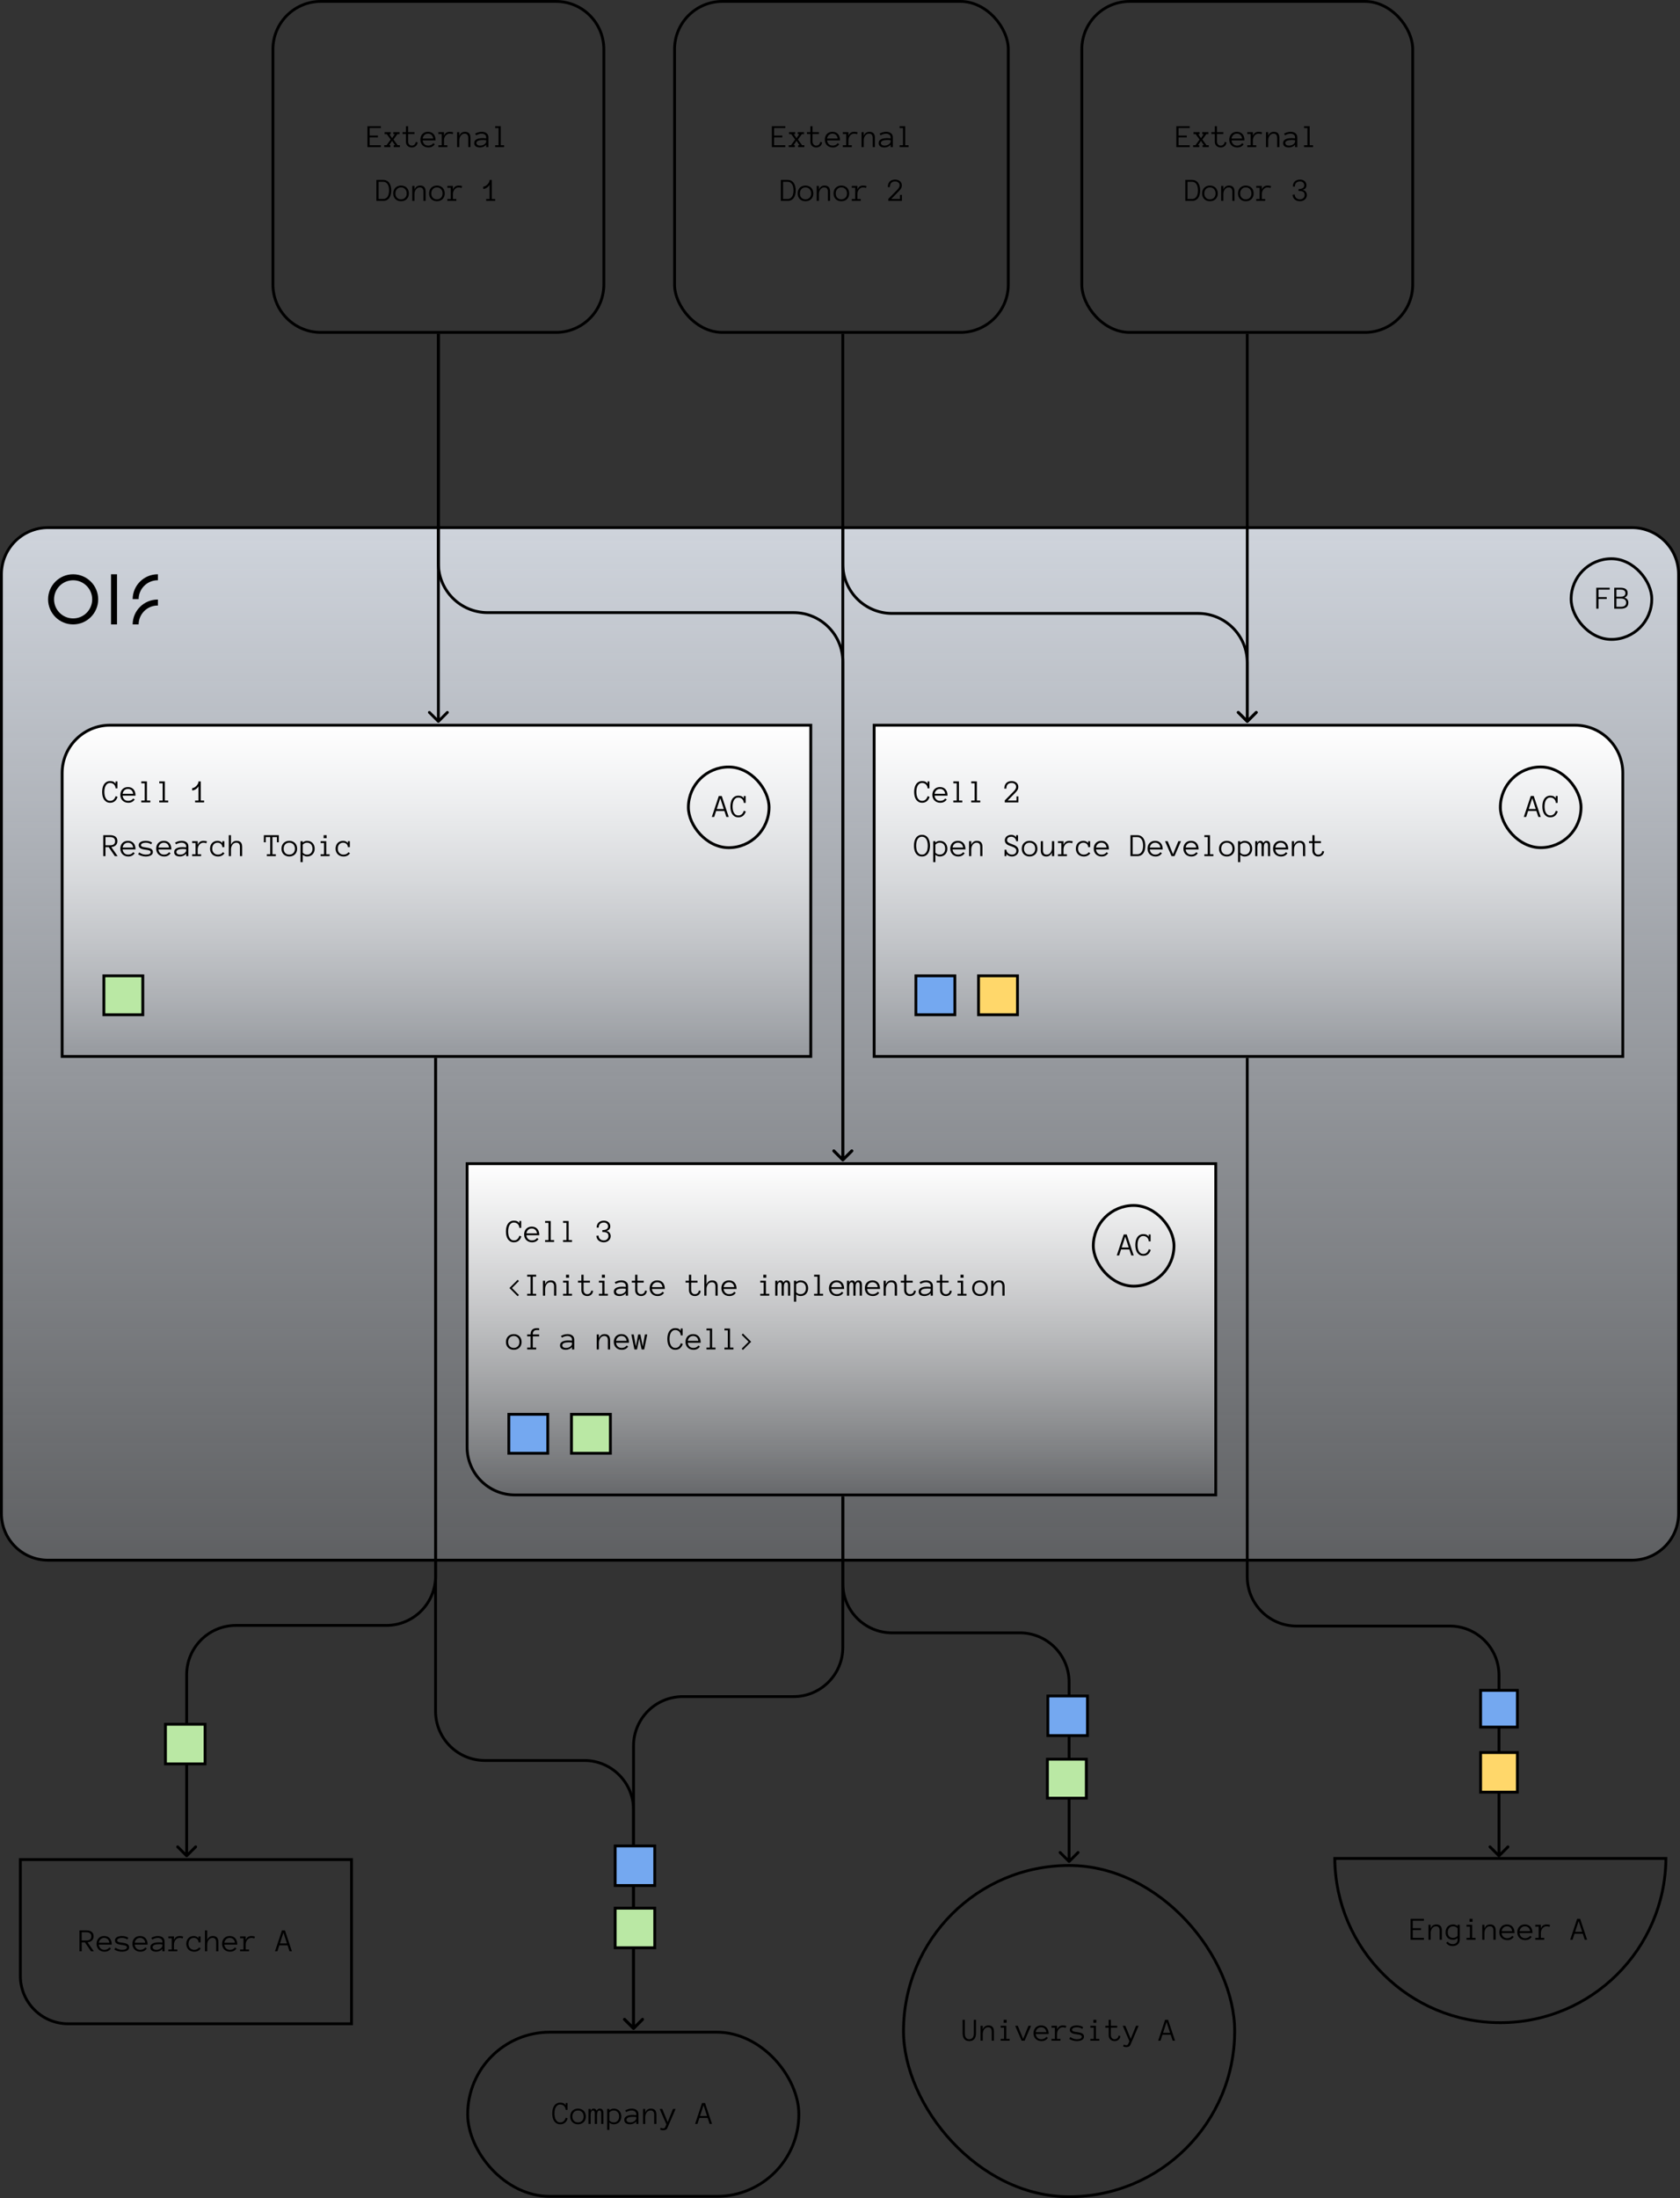 <svg fill="none" height="777" viewBox="0 0 594 777" width="594" xmlns="http://www.w3.org/2000/svg" xmlns:xlink="http://www.w3.org/1999/xlink"><rect x="0" y="0" width="594" height="777" fill="#333333" stroke="none"/><linearGradient id="a" gradientUnits="userSpaceOnUse" x1="297" x2="297" y1="186" y2="552"><stop offset="0" stop-color="#cfd4dc"/><stop offset="1" stop-color="#cfd4dc" stop-opacity=".28"/></linearGradient><linearGradient id="b"><stop offset="0" stop-color="#fff" stop-opacity="0"/><stop offset="1" stop-color="#fff"/></linearGradient><linearGradient id="c" gradientUnits="userSpaceOnUse" x1="154.319" x2="154.319" xlink:href="#b" y1="373.938" y2="255.848"/><linearGradient id="d" gradientUnits="userSpaceOnUse" x1="297.505" x2="297.505" xlink:href="#b" y1="528.93" y2="410.84"/><linearGradient id="e" gradientUnits="userSpaceOnUse" x1="441.423" x2="441.423" xlink:href="#b" y1="373.938" y2="255.848"/><path d="m.5 203c0-9.113 7.387-16.5 16.5-16.5h560c9.113 0 16.5 7.387 16.5 16.5v332c0 9.113-7.387 16.5-16.5 16.5h-560c-9.113 0-16.5-7.387-16.5-16.5z" fill="url(#a)" stroke="#000"/><path clip-rule="evenodd" d="m25.857 218.601c3.725 0 6.744-3.02 6.744-6.744 0-3.725-3.019-6.744-6.744-6.744-3.725 0-6.744 3.019-6.744 6.744 0 3.724 3.019 6.744 6.744 6.744zm0 2.112c4.891 0 8.857-3.965 8.857-8.856 0-4.892-3.965-8.857-8.857-8.857-4.891 0-8.857 3.965-8.857 8.857 0 4.891 3.965 8.856 8.857 8.856z" fill="#000" fill-rule="evenodd"/><path clip-rule="evenodd" d="m55.838 203c-.027 0-.054 0-.081 0-4.867 0-8.816 3.925-8.856 8.781h2.109c.04-3.691 3.045-6.672 6.747-6.672h.081z" fill="#000" fill-rule="evenodd"/><path clip-rule="evenodd" d="m55.838 211.93c-.027 0-.054 0-.081 0-4.867 0-8.816 3.924-8.856 8.781h2.109c.04-3.692 3.045-6.673 6.747-6.673.027 0 .054.001.081.001z" fill="#000" fill-rule="evenodd"/><path d="m39.262 203h2.113v17.713h-2.113z" fill="#000"/><rect height="117.089" rx="58.545" stroke="#000" width="117.089" x="319.455" y="659.414"/><path d="m345.085 718.722c0 .42-.047.8-.141 1.14-.091.34-.235.632-.431.874-.193.238-.439.423-.738.555-.298.133-.652.199-1.06.199-.412 0-.768-.066-1.066-.199-.295-.132-.539-.317-.732-.555-.189-.242-.331-.535-.425-.879-.091-.345-.136-.726-.136-1.146v-4.752h.777v4.763c0 .223.019.46.056.709.042.25.12.477.233.681.117.204.278.374.482.51.208.136.478.204.811.204s.603-.068.811-.204c.212-.136.374-.306.488-.51.117-.204.194-.431.232-.681.038-.249.057-.486.057-.709v-4.763h.782zm6.341 2.637h-.783v-3.26c0-.473-.102-.84-.306-1.101s-.535-.391-.993-.391c-.287 0-.548.066-.782.199-.231.132-.427.31-.59.533-.163.219-.287.472-.374.76-.083.283-.125.58-.125.89v2.37h-.777v-5.285h.777v1.327c.374-.968 1.042-1.452 2.002-1.452 1.3 0 1.951.717 1.951 2.15zm4.503-6.34h-1.055v-1.06h1.055zm1.054 6.34h-3.17v-.663h1.197v-3.959h-1.197v-.663h1.979v4.622h1.191zm7.577-5.285-2.291 5.285h-1.044l-2.302-5.285h.93l1.894 4.633 1.883-4.633zm1.656 2.915c.057.559.261 1.006.612 1.338.352.333.809.499 1.373.499.397 0 .75-.081 1.06-.244.31-.162.543-.364.698-.606l.544.374c-.264.37-.58.654-.947.851-.367.192-.818.289-1.355.289-.409 0-.783-.068-1.123-.204s-.635-.325-.885-.567c-.246-.246-.436-.537-.573-.874-.136-.336-.204-.711-.204-1.123 0-.4.061-.769.182-1.106.124-.34.302-.633.533-.879.234-.249.518-.442.85-.578.333-.14.706-.21 1.118-.21.45 0 .843.076 1.179.227.337.151.616.361.84.63.226.264.393.582.499.952.109.371.164.781.164 1.231zm3.743-.664c-.087-.578-.297-1.009-.63-1.293-.332-.283-.743-.425-1.23-.425-.25 0-.48.042-.692.125-.212.079-.399.194-.562.346-.162.151-.298.334-.408.55-.11.212-.18.444-.21.697zm6.816-1.508c-.279-.14-.612-.21-.998-.21-.317 0-.601.068-.85.204-.25.136-.462.316-.636.539-.173.219-.308.473-.402.76-.091.283-.136.576-.136.879v1.707h1.196v.663h-3.17v-.663h1.197v-3.959h-1.197v-.663h1.974v1.327c.355-.968 1.03-1.452 2.024-1.452.269 0 .501.017.698.051.2.034.385.095.556.182zm6.488 3.079c0 .31-.077.567-.232.772-.155.204-.356.366-.602.487-.242.121-.514.206-.816.255-.299.053-.592.08-.879.08-.48 0-.959-.07-1.435-.21s-.888-.323-1.236-.55l.346-.669c.389.245.773.434 1.151.567.378.132.769.198 1.174.198 1.168 0 1.752-.302 1.752-.907 0-.148-.049-.267-.147-.357-.095-.095-.223-.17-.386-.227-.162-.061-.35-.108-.561-.142-.208-.034-.428-.066-.658-.096-.295-.042-.588-.091-.879-.148s-.558-.142-.8-.255c-.238-.113-.431-.265-.578-.454-.144-.189-.216-.438-.216-.748 0-.265.066-.494.199-.686.136-.193.315-.354.538-.483.227-.128.492-.223.794-.283.303-.061.617-.091.942-.091.465 0 .881.055 1.247.165.367.105.698.259.993.459l-.312.607c-.302-.212-.609-.359-.919-.443-.31-.087-.646-.13-1.009-.13-.163 0-.344.015-.545.045-.196.027-.38.076-.55.148-.17.068-.314.159-.431.272-.113.11-.17.25-.17.42 0 .147.047.266.142.357.098.087.229.161.391.221.163.057.348.102.556.136.212.034.433.066.664.097.287.041.576.09.867.147.295.057.562.14.8.25.242.109.436.259.584.448.147.189.221.438.221.748zm4.367-4.877h-1.055v-1.06h1.055zm1.055 6.34h-3.17v-.663h1.196v-3.959h-1.196v-.663h1.979v4.622h1.191zm7.457-1.684c-.06.556-.28.998-.658 1.327-.374.325-.843.488-1.406.488-.31 0-.594-.051-.851-.153s-.476-.244-.658-.426c-.181-.181-.323-.399-.425-.652-.098-.257-.147-.537-.147-.839v-2.683h-1.197v-.663h1.197v-2.115h.776v2.115h2.252v.663h-2.252v2.683c0 .193.031.374.091.544.064.17.151.32.261.448.114.129.25.231.408.307.159.071.341.107.545.107.385 0 .707-.119.964-.357.261-.242.41-.554.448-.936zm6.448-3.601-2.858 6.624c-.148.37-.355.612-.624.726-.268.117-.565.175-.89.175-.363 0-.726-.066-1.089-.198l.153-.669c.178.075.352.128.522.159.17.034.308.051.414.051.257 0 .433-.063.527-.188.098-.124.183-.272.255-.442l.324-.8-2.36-5.438h.919l1.906 4.622 1.871-4.622zm12.873 5.285h-.833l-.698-2.115h-2.926l-.686 2.115h-.834l2.461-7.4h1.055zm-1.752-2.801-1.242-3.817-1.242 3.817z" fill="#000"/><path d="m7.201 657.328h117.09v58.045h-100.168c-9.345 0-16.922-7.576-16.922-16.922z" stroke="#000"/><path d="m33.178 689.758h-.987l-2.161-3.17h-1.151v3.17h-.777v-7.401h2.438c.813 0 1.442.178 1.889.533.446.352.669.879.669 1.582 0 .31-.055.59-.165.84-.11.245-.259.455-.448.629s-.416.314-.68.42c-.261.106-.546.17-.856.193zm-.885-5.286c0-.502-.157-.869-.471-1.1-.31-.234-.737-.351-1.282-.351h-1.662v2.903h1.662c.544 0 .972-.113 1.282-.34.314-.231.471-.601.471-1.112zm2.648 2.915c.057.56.261 1.006.613 1.339.352.332.809.499 1.372.499.397 0 .75-.082 1.06-.244.31-.163.543-.365.698-.607l.544.374c-.265.371-.58.654-.947.851-.367.193-.819.289-1.355.289-.408 0-.783-.068-1.123-.204-.34-.136-.635-.325-.885-.567-.246-.246-.437-.537-.573-.873-.136-.337-.204-.711-.204-1.123 0-.401.06-.77.181-1.106.125-.34.302-.633.533-.879.234-.25.518-.442.851-.579.333-.139.705-.209 1.117-.209.45 0 .843.075 1.18.226.336.152.616.362.839.63.227.265.393.582.499.953.11.37.165.78.165 1.23zm3.743-.663c-.087-.579-.297-1.01-.629-1.293-.333-.284-.743-.426-1.231-.426-.25 0-.48.042-.692.125-.212.08-.399.195-.561.346-.163.151-.299.335-.408.55-.11.212-.179.444-.21.698zm6.964 1.571c0 .31-.077.567-.233.771-.155.204-.355.367-.601.488-.242.121-.514.206-.817.255-.299.053-.592.079-.879.079-.48 0-.958-.07-1.435-.21-.476-.139-.888-.323-1.236-.55l.346-.669c.389.246.773.435 1.151.567.378.133.769.199 1.174.199 1.168 0 1.752-.303 1.752-.908 0-.147-.049-.266-.147-.357-.095-.094-.223-.17-.386-.227-.163-.06-.35-.108-.561-.142-.208-.034-.427-.066-.658-.096-.295-.042-.588-.091-.879-.147-.291-.057-.558-.142-.8-.256-.238-.113-.431-.264-.578-.453-.144-.189-.215-.439-.215-.749 0-.265.066-.493.199-.686.136-.193.316-.354.539-.482.227-.129.491-.223.794-.284.302-.06.616-.09.941-.09.465 0 .881.054 1.248.164.367.106.698.259.992.459l-.312.607c-.302-.211-.609-.359-.919-.442-.31-.087-.646-.131-1.009-.131-.163 0-.344.016-.544.046-.197.026-.38.075-.55.147-.17.068-.314.159-.431.272-.113.11-.17.25-.17.42 0 .148.047.267.142.357.098.087.229.161.391.222.163.056.348.102.556.136.212.034.433.066.663.096.287.042.577.091.868.148.295.056.561.139.8.249.242.11.437.259.584.448.147.189.221.439.221.749zm1.974-.908c.057.56.261 1.006.613 1.339.352.332.809.499 1.372.499.397 0 .75-.082 1.06-.244.31-.163.542-.365.698-.607l.544.374c-.265.371-.58.654-.947.851-.367.193-.819.289-1.355.289-.408 0-.783-.068-1.123-.204s-.635-.325-.885-.567c-.246-.246-.437-.537-.573-.873-.136-.337-.204-.711-.204-1.123 0-.401.06-.77.181-1.106.125-.34.302-.633.533-.879.234-.25.518-.442.851-.579.333-.139.705-.209 1.117-.209.45 0 .843.075 1.18.226.337.152.616.362.839.63.227.265.393.582.499.953.11.37.165.78.165 1.23zm3.743-.663c-.087-.579-.297-1.01-.629-1.293-.333-.284-.743-.426-1.231-.426-.249 0-.48.042-.692.125-.212.08-.399.195-.561.346s-.299.335-.408.55c-.11.212-.18.444-.21.698zm1.809 1.605c0-.333.083-.611.249-.834.166-.227.384-.404.652-.533.272-.132.582-.227.93-.284.352-.06.709-.09 1.072-.09.14 0 .265.002.374.005.113.004.219.01.318.017.102.008.204.017.306.029.102.011.214.024.335.039v-.38c0-.257-.057-.468-.17-.635-.11-.166-.246-.296-.408-.391-.163-.098-.333-.166-.51-.204-.178-.042-.329-.063-.454-.063-.393 0-.756.053-1.089.159s-.643.248-.93.426l-.352-.585c.318-.192.673-.349 1.066-.47.397-.125.832-.187 1.304-.187.287 0 .569.037.845.113.28.072.529.185.749.34.223.152.401.352.533.601.132.25.199.549.199.896v3.46h-.783v-.885c-.136.17-.291.32-.465.448-.17.129-.35.235-.539.318-.189.079-.378.14-.567.181-.189.046-.369.068-.539.068-.699 0-1.229-.134-1.588-.402-.359-.269-.539-.654-.539-1.157zm2.127.896c.325 0 .616-.048.873-.142.261-.098.482-.219.663-.363s.321-.297.42-.459c.102-.163.153-.31.153-.443v-.499c-.253-.038-.497-.058-.732-.062-.231-.004-.431-.006-.601-.006-.28 0-.55.019-.811.057-.257.038-.482.1-.675.187-.193.083-.348.193-.465.329s-.176.304-.176.505c0 .223.108.429.323.618.219.185.561.278 1.026.278zm9.221-4.01c-.28-.14-.613-.21-.998-.21-.318 0-.601.069-.851.205s-.461.315-.635.538c-.174.22-.308.473-.403.76-.091.284-.136.577-.136.879v1.707h1.197v.664h-3.17v-.664h1.197v-3.958h-1.197v-.664h1.974v1.327c.355-.967 1.03-1.451 2.025-1.451.268 0 .501.017.698.051.2.034.386.094.556.181zm6.431 3.533c-.223.348-.529.626-.919.834-.386.204-.845.306-1.378.306-.412 0-.79-.068-1.134-.204-.344-.136-.639-.325-.885-.567-.242-.246-.431-.537-.567-.873-.136-.337-.204-.711-.204-1.123 0-.401.062-.772.187-1.112.125-.344.302-.637.533-.879.231-.246.512-.436.845-.573.337-.139.709-.209 1.117-.209.163 0 .329.019.499.056.17.038.331.097.482.176.151.076.287.168.408.278.121.106.212.233.272.38v-.766h.698v2.116h-.698c0-.235-.043-.448-.131-.641-.083-.193-.198-.359-.346-.499-.147-.14-.323-.248-.527-.323-.204-.08-.423-.12-.658-.12-.318 0-.595.055-.834.165-.234.11-.431.259-.59.448s-.28.412-.363.669c-.079.253-.119.531-.119.834 0 .302.045.582.136.839.095.253.229.473.403.658.178.185.389.333.635.442.249.11.529.165.839.165.393 0 .743-.078 1.049-.233.306-.155.541-.361.703-.618zm6.261 1.01h-.783v-3.261c0-.473-.102-.839-.306-1.1s-.535-.392-.992-.392c-.287 0-.548.067-.783.199-.231.132-.427.31-.59.533-.163.219-.287.473-.374.76-.083.283-.125.58-.125.89v2.371h-.777v-7.401h.777v3.442c.374-.967 1.042-1.451 2.002-1.451 1.301 0 1.951.716 1.951 2.149zm2.11-2.371c.057.56.261 1.006.613 1.339.352.332.809.499 1.372.499.397 0 .75-.082 1.06-.244.31-.163.542-.365.698-.607l.544.374c-.265.371-.58.654-.947.851-.367.193-.819.289-1.355.289-.408 0-.783-.068-1.123-.204s-.635-.325-.885-.567c-.246-.246-.437-.537-.573-.873-.136-.337-.204-.711-.204-1.123 0-.401.06-.77.181-1.106.125-.34.302-.633.533-.879.234-.25.518-.442.851-.579.333-.139.705-.209 1.117-.209.45 0 .843.075 1.18.226.337.152.616.362.839.63.227.265.393.582.499.953.11.37.165.78.165 1.23zm3.743-.663c-.087-.579-.297-1.01-.629-1.293-.333-.284-.743-.426-1.231-.426-.249 0-.48.042-.692.125-.212.08-.399.195-.561.346-.163.151-.299.335-.408.55-.11.212-.18.444-.21.698zm6.817-1.509c-.28-.14-.613-.21-.998-.21-.318 0-.601.069-.851.205-.25.136-.461.315-.635.538-.174.22-.308.473-.403.76-.091.284-.136.577-.136.879v1.707h1.197v.664h-3.17v-.664h1.197v-3.958h-1.197v-.664h1.974v1.327c.355-.967 1.03-1.451 2.025-1.451.268 0 .501.017.698.051.2.034.386.094.556.181zm13.328 4.543h-.834l-.698-2.115h-2.926l-.686 2.115h-.834l2.461-7.401h1.054zm-1.753-2.802-1.242-3.816-1.242 3.816z" fill="#000"/><rect height="58.045" rx="29.022" stroke="#000" width="117.089" x="165.363" y="718.336"/><path d="m200.707 748.826c-.193.635-.509 1.14-.947 1.514-.439.371-.991.556-1.656.556-.518 0-.957-.106-1.316-.318-.359-.215-.654-.499-.885-.85-.226-.352-.391-.758-.493-1.219-.098-.462-.147-.94-.147-1.435 0-.496.049-.974.147-1.435.102-.461.267-.87.493-1.225.231-.355.526-.639.885-.851.359-.215.798-.323 1.316-.323.457 0 .849.081 1.174.244s.565.41.72.743v-.862h.663v2.427h-.663c0-.261-.051-.507-.153-.737-.099-.235-.233-.437-.403-.607s-.372-.302-.607-.397c-.23-.098-.474-.147-.731-.147-.401 0-.734.094-.998.283-.261.189-.471.437-.63.743s-.272.647-.34 1.021c-.064.374-.097.748-.097 1.123 0 .37.033.745.097 1.123.068.374.181.712.34 1.015.159.298.369.544.63.737.264.189.597.284.998.284.922 0 1.565-.558 1.928-1.673zm6.431-.686c0 .412-.066.786-.199 1.123-.128.336-.315.625-.561.867-.242.239-.533.426-.874.562-.34.136-.72.204-1.139.204-.412 0-.789-.068-1.129-.204s-.633-.323-.879-.562c-.242-.242-.429-.531-.561-.867-.129-.337-.193-.711-.193-1.123 0-.401.064-.773.193-1.117.132-.348.319-.643.561-.885.246-.246.539-.437.879-.573.34-.14.717-.21 1.129-.21.419 0 .799.07 1.139.21.341.136.632.327.874.573.246.242.433.537.561.885.133.344.199.716.199 1.117zm-.777 0c0-.303-.046-.58-.136-.834-.087-.257-.218-.482-.392-.675-.173-.192-.385-.344-.635-.453-.245-.11-.523-.165-.833-.165s-.59.055-.84.165c-.245.109-.453.261-.624.453-.17.193-.3.418-.391.675-.087.254-.13.531-.13.834 0 .302.043.582.13.839.091.254.221.473.391.658.171.185.379.331.624.437.25.106.53.159.84.159s.588-.053.833-.159c.25-.106.462-.252.635-.437.174-.185.305-.404.392-.658.09-.257.136-.537.136-.839zm6.981 2.626h-.777v-3.8c0-.302-.053-.537-.159-.703-.106-.167-.259-.25-.459-.25-.295 0-.512.155-.652.465-.136.31-.205.745-.205 1.305v2.983h-.782v-3.8c0-.302-.055-.537-.165-.703-.105-.167-.259-.25-.459-.25-.185 0-.333.055-.442.165-.11.109-.197.249-.261.419-.061.171-.1.36-.119.567-.019.208-.029.414-.029.619v2.983h-.777v-5.286h.777v.766c.163-.594.516-.891 1.061-.891.518 0 .869.259 1.055.777.257-.518.62-.777 1.089-.777.449 0 .778.135.986.403.212.265.318.667.318 1.208zm6.34-2.637c0 .412-.064.786-.193 1.122-.128.337-.31.628-.544.874-.231.242-.51.431-.839.567s-.698.204-1.106.204c-.28 0-.552-.051-.817-.153-.261-.102-.505-.253-.731-.454v2.592h-.777v-7.401h.777v.488c.48-.408.996-.613 1.548-.613.408 0 .777.068 1.106.205.329.132.608.323.839.572.234.246.416.541.544.885.129.34.193.711.193 1.112zm-.777 0c0-.295-.041-.571-.125-.828-.079-.261-.2-.486-.362-.675-.163-.189-.363-.339-.602-.448-.234-.11-.506-.165-.816-.165-.295 0-.571.055-.828.165-.254.109-.494.287-.72.533v2.835c.226.246.466.422.72.528.257.106.533.159.828.159.31 0 .582-.055.816-.165.239-.11.439-.259.602-.448.162-.189.283-.41.362-.663.084-.258.125-.534.125-.828zm1.821 1.208c0-.333.083-.611.249-.834.167-.227.384-.405.652-.533.273-.133.583-.227.93-.284.352-.06.709-.091 1.072-.091.14 0 .265.002.375.006.113.004.219.01.317.017.102.008.204.017.306.029.102.011.214.024.335.039v-.38c0-.257-.057-.469-.17-.635-.11-.166-.246-.297-.409-.391-.162-.098-.332-.167-.51-.204-.178-.042-.329-.063-.454-.063-.393 0-.756.053-1.088.159-.333.106-.643.248-.93.425l-.352-.584c.317-.193.673-.349 1.066-.47.397-.125.832-.188 1.304-.188.288 0 .569.038.845.114.28.072.53.185.749.34.223.151.401.352.533.601.132.25.199.548.199.896v3.46h-.783v-.885c-.136.17-.291.319-.465.448-.17.128-.35.234-.539.318-.189.079-.378.139-.567.181-.189.045-.369.068-.539.068-.699 0-1.228-.134-1.588-.403-.359-.268-.538-.654-.538-1.156zm2.126.896c.325 0 .617-.048.874-.142.261-.099.482-.22.663-.363.182-.144.322-.297.42-.46.102-.162.153-.31.153-.442v-.499c-.253-.038-.497-.059-.732-.062-.23-.004-.431-.006-.601-.006-.28 0-.55.019-.811.057-.257.038-.482.1-.675.187-.192.083-.347.193-.465.329-.117.136-.175.304-.175.505 0 .223.107.429.323.618.219.185.561.278 1.026.278zm9.233.533h-.783v-3.261c0-.473-.102-.84-.306-1.1-.204-.261-.535-.392-.992-.392-.288 0-.549.066-.783.199-.231.132-.427.31-.59.533-.162.219-.287.472-.374.76-.083.283-.125.58-.125.89v2.371h-.777v-5.286h.777v1.327c.374-.968 1.042-1.452 2.002-1.452 1.301 0 1.951.717 1.951 2.15zm6.782-5.286-2.858 6.624c-.147.371-.355.612-.624.726-.268.117-.565.176-.89.176-.363 0-.726-.066-1.089-.199l.153-.669c.178.076.352.129.522.159.17.034.308.051.414.051.257 0 .433-.063.527-.187.099-.125.184-.273.256-.443l.323-.799-2.359-5.439h.918l1.906 4.622 1.871-4.622zm12.874 5.286h-.834l-.697-2.116h-2.927l-.686 2.116h-.834l2.462-7.401h1.054zm-1.753-2.802-1.242-3.817-1.242 3.817z" fill="#000"/><path d="m471.936 656.932c.268 32.103 26.376 58.045 58.542 58.045 32.167 0 58.274-25.942 58.543-58.045z" stroke="#000"/><path d="m503.458 685.664h-4.73v-7.401h4.73v.664h-3.953v2.648h2.915v.664h-2.915v2.762h3.953zm6.34 0h-.783v-3.261c0-.472-.102-.839-.306-1.1s-.535-.391-.992-.391c-.288 0-.549.066-.783.198-.231.133-.427.31-.59.533-.162.22-.287.473-.374.76-.083.284-.125.581-.125.891v2.37h-.777v-5.285h.777v1.327c.374-.968 1.042-1.452 2.002-1.452 1.301 0 1.951.716 1.951 2.149zm6.34-.057c0 .363-.062.687-.187.97-.125.284-.301.524-.527.72-.224.197-.488.346-.794.448-.303.106-.641.159-1.016.159-.525 0-.973-.098-1.344-.295-.366-.196-.684-.48-.952-.85l.544-.42c.163.246.397.452.703.618.307.166.656.25 1.049.25.537 0 .961-.137 1.271-.409.314-.268.47-.658.47-1.168v-.567c-.461.408-.986.612-1.576.612-.828 0-1.478-.236-1.951-.708-.473-.473-.709-1.12-.709-1.94 0-.401.061-.769.182-1.106.124-.34.3-.633.527-.879.231-.249.51-.442.839-.578.329-.14.7-.21 1.112-.21.287 0 .565.051.834.153.272.098.519.248.742.448v-.476h.783zm-.783-3.998c-.223-.246-.468-.423-.737-.533-.264-.109-.544-.164-.839-.164-.31 0-.584.055-.822.164-.235.11-.43.259-.585.448s-.274.414-.357.675c-.079.257-.119.533-.119.828 0 .605.157 1.087.471 1.446s.784.539 1.412.539c.295 0 .575-.055.839-.165.269-.113.514-.294.737-.544zm5.286-2.285h-1.055v-1.061h1.055zm1.055 6.34h-3.17v-.663h1.196v-3.959h-1.196v-.663h1.979v4.622h1.191zm7.123 0h-.783v-3.261c0-.472-.102-.839-.306-1.1s-.535-.391-.993-.391c-.287 0-.548.066-.782.198-.231.133-.428.31-.59.533-.163.22-.287.473-.374.76-.084.284-.125.581-.125.891v2.37h-.777v-5.285h.777v1.327c.374-.968 1.041-1.452 2.002-1.452 1.3 0 1.951.716 1.951 2.149zm2.109-2.37c.057.559.261 1.005.613 1.338.351.333.809.499 1.372.499.397 0 .751-.081 1.061-.244.31-.162.542-.365.697-.607l.545.375c-.265.37-.581.654-.948.85-.366.193-.818.289-1.355.289-.408 0-.783-.068-1.123-.204s-.635-.325-.884-.567c-.246-.246-.437-.537-.573-.873-.136-.337-.204-.711-.204-1.123 0-.401.06-.769.181-1.106.125-.34.303-.633.533-.879.235-.249.518-.442.851-.578.333-.14.705-.21 1.117-.21.45 0 .843.075 1.18.227.336.151.616.361.839.629.227.265.393.582.499.953.11.37.164.781.164 1.231zm3.743-.664c-.087-.578-.297-1.009-.629-1.293-.333-.284-.743-.425-1.231-.425-.25 0-.48.041-.692.124-.212.08-.399.195-.561.346-.163.152-.299.335-.409.55-.109.212-.179.445-.209.698zm2.597.664c.057.559.261 1.005.613 1.338s.809.499 1.372.499c.397 0 .751-.081 1.061-.244.31-.162.542-.365.697-.607l.545.375c-.265.37-.581.654-.947.85-.367.193-.819.289-1.356.289-.408 0-.782-.068-1.123-.204-.34-.136-.635-.325-.884-.567-.246-.246-.437-.537-.573-.873-.136-.337-.204-.711-.204-1.123 0-.401.06-.769.181-1.106.125-.34.303-.633.533-.879.235-.249.518-.442.851-.578.333-.14.705-.21 1.117-.21.45 0 .843.075 1.18.227.336.151.616.361.839.629.227.265.393.582.499.953.11.37.165.781.165 1.231zm3.743-.664c-.087-.578-.296-1.009-.629-1.293s-.743-.425-1.231-.425c-.249 0-.48.041-.692.124-.211.08-.398.195-.561.346-.163.152-.299.335-.408.55-.11.212-.18.445-.21.698zm6.817-1.508c-.28-.14-.612-.21-.998-.21-.318 0-.601.068-.851.204-.249.136-.461.316-.635.539-.174.219-.308.472-.403.76-.09.283-.136.576-.136.879v1.707h1.197v.663h-3.17v-.663h1.196v-3.959h-1.196v-.663h1.973v1.327c.356-.968 1.031-1.452 2.025-1.452.268 0 .501.017.697.051.201.034.386.094.556.181zm13.327 4.542h-.834l-.697-2.115h-2.926l-.687 2.115h-.833l2.461-7.401h1.055zm-1.752-2.801-1.242-3.817-1.242 3.817z" fill="#000"/><path d="m440.646 255.354c.196.195.512.195.708 0l3.182-3.182c.195-.196.195-.512 0-.708-.196-.195-.512-.195-.708 0l-2.828 2.829-2.828-2.829c-.196-.195-.512-.195-.708 0-.195.196-.195.512 0 .708zm-125.224-38.024h108.156v-1h-108.156zm125.078 16.921v20.749h1v-20.749zm-142-34.843v-13.408h-1v13.408zm125.078 17.922c9.346 0 16.922 7.576 16.922 16.921h1c0-9.897-8.024-17.921-17.922-17.921zm-108.156-1c-9.346 0-16.922-7.576-16.922-16.922h-1c0 9.898 8.024 17.922 17.922 17.922z" fill="#000"/><path d="m377.646 658.354c.196.195.512.195.708 0l3.182-3.182c.195-.196.195-.512 0-.708-.196-.195-.512-.195-.708 0l-2.828 2.829-2.828-2.829c-.196-.195-.512-.195-.708 0-.195.196-.195.512 0 .708zm-80.146-129.354v30.76h1v-30.76zm17.922 48.682h45.156v-1h-45.156zm62.078 16.921v63.397h1v-63.397zm-16.922-16.921c9.346 0 16.922 7.576 16.922 16.921h1c0-9.898-8.024-17.921-17.922-17.921zm-63.078-17.922c0 9.898 8.024 17.922 17.922 17.922v-1c-9.346 0-16.922-7.576-16.922-16.922z" fill="#000"/><path d="m224.354 717.354c-.196.195-.512.195-.708 0l-3.182-3.182c-.195-.196-.195-.512 0-.708.196-.195.512-.195.708 0l2.828 2.829 2.828-2.829c.196-.195.512-.195.708 0 .195.196.195.512 0 .708zm74.146-188.354v53.299h-1v-53.299zm-17.922 71.22h-39.156v-1h39.156zm-56.078 16.922v99.858h-1v-99.858zm16.922-16.922c-9.346 0-16.922 7.576-16.922 16.922h-1c0-9.898 8.024-17.922 17.922-17.922zm57.078-17.921c0 9.897-8.024 17.921-17.922 17.921v-1c9.346 0 16.922-7.576 16.922-16.921z" fill="#000"/><path d="m529.646 656.354c.196.195.512.195.708 0l3.182-3.182c.195-.196.195-.512 0-.708-.196-.195-.512-.195-.708 0l-2.828 2.829-2.828-2.829c-.196-.195-.512-.195-.708 0-.195.196-.195.512 0 .708zm-89.146-282.354v183.357h1v-183.357zm17.922 201.278h54.156v-1h-54.156zm71.078 16.922v63.8h1v-63.8zm-16.922-16.922c9.346 0 16.922 7.576 16.922 16.922h1c0-9.898-8.024-17.922-17.922-17.922zm-72.078-17.921c0 9.898 8.024 17.921 17.922 17.921v-1c-9.346 0-16.922-7.576-16.922-16.921z" fill="#000"/><path d="m96.5 17.422c0-9.345 7.576-16.922 16.922-16.922h83.156c9.346 0 16.922 7.576 16.922 16.922v83.156c0 9.346-7.576 16.922-16.922 16.922h-83.156c-9.346 0-16.922-7.576-16.922-16.922z" stroke="#000"/><path d="m134.647 52h-4.73v-7.401h4.73v.663h-3.953v2.648h2.915v.663h-2.915v2.762h3.953zm6.742 0h-2.183v-.686h.465l-1.043-1.531-1.033 1.531h.426v.686h-2.155v-.686h.822l1.452-1.996-1.395-1.905h-.766v-.698h2.172v.698h-.487l.964 1.44.975-1.44h-.533v-.698h2.195v.698h-.743l-1.395 1.905 1.451 1.996h.811zm6.273-1.684c-.061.556-.28.998-.658 1.327-.375.325-.843.488-1.407.488-.31 0-.593-.051-.85-.153s-.477-.244-.658-.425c-.182-.181-.323-.399-.425-.652-.099-.257-.148-.537-.148-.839v-2.682h-1.197v-.663h1.197v-2.115h.777v2.115h2.251v.663h-2.251v2.682c0 .193.03.374.091.544.064.17.151.32.261.448.113.129.249.231.408.306.159.072.34.108.544.108.386 0 .707-.119.964-.357.261-.242.411-.554.448-.936zm1.775-.686c.056.559.261 1.006.612 1.338.352.333.809.499 1.373.499.397 0 .75-.081 1.06-.244.31-.163.543-.365.698-.607l.544.374c-.265.371-.58.654-.947.851-.367.193-.819.289-1.355.289-.409 0-.783-.068-1.123-.204-.341-.136-.635-.325-.885-.567-.246-.246-.437-.537-.573-.873s-.204-.711-.204-1.123c0-.401.061-.769.182-1.106.124-.34.302-.633.533-.879.234-.25.518-.442.85-.579.333-.14.705-.21 1.117-.21.45 0 .844.076 1.18.227.337.151.616.361.839.629.227.265.394.582.499.953.11.37.165.781.165 1.231zm3.743-.663c-.087-.579-.297-1.01-.63-1.293-.333-.284-.743-.425-1.231-.425-.249 0-.48.042-.691.125-.212.079-.399.195-.562.346-.162.151-.299.335-.408.55-.11.212-.18.444-.21.698zm6.816-1.508c-.28-.14-.612-.21-.998-.21-.317 0-.601.068-.851.204-.249.136-.461.316-.635.539-.174.219-.308.472-.402.76-.091.283-.136.577-.136.879v1.707h1.196v.663h-3.17v-.663h1.197v-3.958h-1.197v-.663h1.974v1.327c.355-.968 1.03-1.452 2.024-1.452.269 0 .501.017.698.051.2.034.385.095.555.181zm6.352 4.543h-.783v-3.261c0-.473-.102-.839-.306-1.1-.204-.261-.535-.391-.992-.391-.288 0-.549.066-.783.199-.231.132-.427.31-.59.533-.162.219-.287.473-.374.76-.083.284-.125.58-.125.89v2.37h-.777v-5.285h.777v1.327c.374-.968 1.042-1.452 2.002-1.452 1.301 0 1.951.716 1.951 2.149zm1.321-1.429c0-.333.083-.611.25-.834.166-.227.383-.405.652-.533.272-.132.582-.227.93-.284.352-.06.709-.091 1.072-.091.14 0 .264.002.374.006.113.004.219.009.318.017.102.007.204.017.306.028.102.011.213.025.334.04v-.38c0-.257-.056-.469-.17-.635-.109-.166-.245-.297-.408-.391-.163-.098-.333-.166-.51-.204-.178-.042-.329-.062-.454-.062-.393 0-.756.053-1.089.159-.333.106-.643.248-.93.425l-.352-.584c.318-.193.673-.35 1.067-.471.397-.125.831-.187 1.304-.187.287 0 .569.038.845.113.28.072.529.185.749.34.223.151.4.352.533.601.132.249.198.548.198.896v3.459h-.783v-.885c-.136.17-.291.32-.465.448-.17.129-.349.234-.538.318-.189.079-.378.14-.567.181-.189.045-.369.068-.539.068-.7 0-1.229-.134-1.588-.403s-.539-.654-.539-1.157zm2.127.896c.325 0 .616-.047.873-.142.261-.098.482-.219.664-.363.181-.144.321-.297.419-.459.102-.163.153-.31.153-.442v-.499c-.253-.038-.497-.059-.731-.062-.231-.004-.431-.006-.601-.006-.28 0-.55.019-.811.057-.257.038-.482.1-.675.187-.193.083-.348.193-.465.329s-.176.304-.176.505c0 .223.108.429.323.618.22.185.562.278 1.027.278zm8.45.533h-3.17v-.663h1.196v-6.074h-1.196v-.663h1.979v6.737h1.191zm-39.908 15.308c0 .495-.053.968-.158 1.418-.102.446-.269.839-.499 1.18-.227.337-.522.603-.885.8-.359.197-.794.295-1.304.295h-2.405v-7.401h2.405c.502 0 .933.102 1.293.306.362.2.657.471.884.811.231.34.399.733.505 1.179.11.446.164.917.164 1.412zm-.777 0c0-.968-.183-1.716-.55-2.246-.363-.533-.869-.8-1.519-.8h-1.628v6.074h1.628c.65 0 1.156-.263 1.519-.788.367-.525.55-1.272.55-2.24zm7.01 1.066c0 .412-.066.786-.199 1.123-.128.336-.315.626-.561.868-.242.238-.533.425-.873.561-.341.136-.721.204-1.14.204-.412 0-.789-.068-1.129-.204s-.633-.323-.879-.561c-.242-.242-.429-.531-.561-.868-.129-.337-.193-.711-.193-1.123 0-.401.064-.773.193-1.117.132-.348.319-.643.561-.885.246-.246.539-.437.879-.573.34-.14.717-.21 1.129-.21.419 0 .799.07 1.14.21.34.136.631.327.873.573.246.242.433.537.561.885.133.344.199.716.199 1.117zm-.777 0c0-.302-.045-.58-.136-.834-.087-.257-.218-.482-.391-.675-.174-.193-.386-.344-.636-.454-.245-.11-.523-.165-.833-.165s-.59.055-.84.165c-.245.11-.453.261-.623.454-.171.193-.301.418-.392.675-.087.253-.13.531-.13.834s.043.582.13.839c.091.253.221.473.392.658.17.185.378.331.623.437.25.106.53.159.84.159s.588-.053.833-.159c.25-.106.462-.251.636-.437.173-.185.304-.405.391-.658.091-.257.136-.537.136-.839zm6.703 2.626h-.782v-3.261c0-.473-.103-.839-.307-1.1-.204-.261-.535-.391-.992-.391-.287 0-.548.066-.783.199-.23.132-.427.31-.59.533-.162.219-.287.473-.374.76-.083.284-.125.58-.125.89v2.37h-.777v-5.285h.777v1.327c.375-.968 1.042-1.452 2.002-1.452 1.301 0 1.951.716 1.951 2.149zm6.754-2.626c0 .412-.066.786-.198 1.123-.129.336-.316.626-.562.868-.241.238-.533.425-.873.561s-.72.204-1.14.204c-.412 0-.788-.068-1.128-.204-.341-.136-.634-.323-.879-.561-.242-.242-.429-.531-.562-.868-.128-.337-.193-.711-.193-1.123 0-.401.065-.773.193-1.117.133-.348.32-.643.562-.885.245-.246.538-.437.879-.573.34-.14.716-.21 1.128-.21.42 0 .8.07 1.14.21.34.136.632.327.873.573.246.242.433.537.562.885.132.344.198.716.198 1.117zm-.777 0c0-.302-.045-.58-.136-.834-.087-.257-.217-.482-.391-.675s-.386-.344-.635-.454c-.246-.11-.524-.165-.834-.165s-.59.055-.839.165c-.246.11-.454.261-.624.454s-.3.418-.391.675c-.087.253-.131.531-.131.834s.044.582.131.839c.091.253.221.473.391.658.17.185.378.331.624.437.249.106.529.159.839.159s.588-.053.834-.159c.249-.106.461-.251.635-.437.174-.185.304-.405.391-.658.091-.257.136-.537.136-.839zm6.692-1.917c-.279-.14-.612-.21-.998-.21-.317 0-.601.068-.85.204-.25.136-.462.316-.636.539-.173.219-.308.472-.402.76-.091.283-.136.577-.136.879v1.707h1.196v.663h-3.17v-.663h1.197v-3.958h-1.197v-.663h1.974v1.327c.355-.968 1.03-1.452 2.024-1.452.269 0 .501.017.698.051.2.034.385.095.556.181zm11.91 4.543h-3.171v-.663h1.197v-5.053c-.068.155-.176.321-.323.499-.148.174-.322.335-.522.482-.2.144-.421.265-.663.363-.239.098-.486.147-.743.147v-.805c.23 0 .478-.072.743-.215.264-.144.508-.327.731-.55.223-.223.408-.476.556-.76.147-.283.221-.565.221-.845h.783v6.737h1.191z" fill="#000"/><rect height="117" rx="16.922" stroke="#000" width="118" x="238.5" y=".5"/><path d="m277.647 52h-4.73v-7.401h4.73v.663h-3.953v2.648h2.915v.663h-2.915v2.762h3.953zm6.742 0h-2.183v-.686h.465l-1.043-1.531-1.033 1.531h.426v.686h-2.155v-.686h.822l1.452-1.996-1.395-1.905h-.766v-.698h2.172v.698h-.487l.964 1.44.975-1.44h-.533v-.698h2.195v.698h-.743l-1.395 1.905 1.451 1.996h.811zm6.273-1.684c-.061.556-.28.998-.658 1.327-.375.325-.843.488-1.407.488-.31 0-.593-.051-.85-.153s-.477-.244-.658-.425c-.182-.181-.323-.399-.425-.652-.099-.257-.148-.537-.148-.839v-2.682h-1.197v-.663h1.197v-2.115h.777v2.115h2.251v.663h-2.251v2.682c0 .193.03.374.091.544.064.17.151.32.261.448.113.129.249.231.408.306.159.072.34.108.544.108.386 0 .707-.119.964-.357.261-.242.411-.554.448-.936zm1.775-.686c.056.559.261 1.006.612 1.338.352.333.809.499 1.373.499.397 0 .75-.081 1.06-.244.31-.163.543-.365.698-.607l.544.374c-.265.371-.58.654-.947.851-.367.193-.819.289-1.355.289-.409 0-.783-.068-1.123-.204-.341-.136-.635-.325-.885-.567-.246-.246-.437-.537-.573-.873s-.204-.711-.204-1.123c0-.401.061-.769.182-1.106.124-.34.302-.633.533-.879.234-.25.518-.442.85-.579.333-.14.705-.21 1.117-.21.45 0 .844.076 1.18.227.337.151.616.361.839.629.227.265.394.582.499.953.11.37.165.781.165 1.231zm3.743-.663c-.087-.579-.297-1.01-.63-1.293-.333-.284-.743-.425-1.231-.425-.249 0-.48.042-.691.125-.212.079-.399.195-.562.346-.162.151-.299.335-.408.55-.11.212-.18.444-.21.698zm6.816-1.508c-.28-.14-.612-.21-.998-.21-.317 0-.601.068-.851.204-.249.136-.461.316-.635.539-.174.219-.308.472-.402.76-.091.283-.136.577-.136.879v1.707h1.196v.663h-3.17v-.663h1.197v-3.958h-1.197v-.663h1.974v1.327c.355-.968 1.03-1.452 2.024-1.452.269 0 .501.017.698.051.2.034.385.095.555.181zm6.352 4.543h-.783v-3.261c0-.473-.102-.839-.306-1.1-.204-.261-.535-.391-.992-.391-.288 0-.549.066-.783.199-.231.132-.427.31-.59.533-.162.219-.287.473-.374.76-.083.284-.125.58-.125.89v2.37h-.777v-5.285h.777v1.327c.374-.968 1.042-1.452 2.002-1.452 1.301 0 1.951.716 1.951 2.149zm1.321-1.429c0-.333.083-.611.25-.834.166-.227.383-.405.652-.533.272-.132.582-.227.93-.284.352-.06.709-.091 1.072-.091.14 0 .264.002.374.006.113.004.219.009.318.017.102.007.204.017.306.028.102.011.213.025.334.04v-.38c0-.257-.056-.469-.17-.635-.109-.166-.245-.297-.408-.391-.163-.098-.333-.166-.51-.204-.178-.042-.329-.062-.454-.062-.393 0-.756.053-1.089.159-.333.106-.643.248-.93.425l-.352-.584c.318-.193.673-.35 1.067-.471.397-.125.831-.187 1.304-.187.287 0 .569.038.845.113.28.072.529.185.749.34.223.151.4.352.533.601.132.249.198.548.198.896v3.459h-.783v-.885c-.136.17-.291.32-.465.448-.17.129-.349.234-.538.318-.189.079-.378.14-.567.181-.189.045-.369.068-.539.068-.7 0-1.229-.134-1.588-.403s-.539-.654-.539-1.157zm2.127.896c.325 0 .616-.047.873-.142.261-.098.482-.219.664-.363.181-.144.321-.297.419-.459.102-.163.153-.31.153-.442v-.499c-.253-.038-.497-.059-.731-.062-.231-.004-.431-.006-.601-.006-.28 0-.55.019-.811.057-.257.038-.482.1-.675.187-.193.083-.348.193-.465.329s-.176.304-.176.505c0 .223.108.429.323.618.22.185.562.278 1.027.278zm8.45.533h-3.17v-.663h1.196v-6.074h-1.196v-.663h1.979v6.737h1.191zm-39.908 15.308c0 .495-.053.968-.158 1.418-.102.446-.269.839-.499 1.18-.227.337-.522.603-.885.8-.359.197-.794.295-1.304.295h-2.405v-7.401h2.405c.502 0 .933.102 1.293.306.362.2.657.471.884.811.231.34.399.733.505 1.179.11.446.164.917.164 1.412zm-.777 0c0-.968-.183-1.716-.55-2.246-.363-.533-.869-.8-1.519-.8h-1.628v6.074h1.628c.65 0 1.156-.263 1.519-.788.367-.525.55-1.272.55-2.24zm7.01 1.066c0 .412-.066.786-.199 1.123-.128.336-.315.626-.561.868-.242.238-.533.425-.873.561-.341.136-.721.204-1.14.204-.412 0-.789-.068-1.129-.204s-.633-.323-.879-.561c-.242-.242-.429-.531-.561-.868-.129-.337-.193-.711-.193-1.123 0-.401.064-.773.193-1.117.132-.348.319-.643.561-.885.246-.246.539-.437.879-.573.34-.14.717-.21 1.129-.21.419 0 .799.07 1.14.21.34.136.631.327.873.573.246.242.433.537.561.885.133.344.199.716.199 1.117zm-.777 0c0-.302-.045-.58-.136-.834-.087-.257-.218-.482-.391-.675-.174-.193-.386-.344-.636-.454-.245-.11-.523-.165-.833-.165s-.59.055-.84.165c-.245.11-.453.261-.623.454-.171.193-.301.418-.392.675-.087.253-.13.531-.13.834s.043.582.13.839c.091.253.221.473.392.658.17.185.378.331.623.437.25.106.53.159.84.159s.588-.053.833-.159c.25-.106.462-.251.636-.437.173-.185.304-.405.391-.658.091-.257.136-.537.136-.839zm6.703 2.626h-.782v-3.261c0-.473-.103-.839-.307-1.1-.204-.261-.535-.391-.992-.391-.287 0-.548.066-.783.199-.23.132-.427.31-.59.533-.162.219-.287.473-.374.76-.083.284-.125.58-.125.89v2.37h-.777v-5.285h.777v1.327c.375-.968 1.042-1.452 2.002-1.452 1.301 0 1.951.716 1.951 2.149zm6.754-2.626c0 .412-.066.786-.198 1.123-.129.336-.316.626-.562.868-.241.238-.533.425-.873.561s-.72.204-1.14.204c-.412 0-.788-.068-1.128-.204-.341-.136-.634-.323-.879-.561-.242-.242-.429-.531-.562-.868-.128-.337-.193-.711-.193-1.123 0-.401.065-.773.193-1.117.133-.348.32-.643.562-.885.245-.246.538-.437.879-.573.34-.14.716-.21 1.128-.21.42 0 .8.07 1.14.21.34.136.632.327.873.573.246.242.433.537.562.885.132.344.198.716.198 1.117zm-.777 0c0-.302-.045-.58-.136-.834-.087-.257-.217-.482-.391-.675s-.386-.344-.635-.454c-.246-.11-.524-.165-.834-.165s-.59.055-.839.165c-.246.11-.454.261-.624.454s-.3.418-.391.675c-.087.253-.131.531-.131.834s.044.582.131.839c.091.253.221.473.391.658.17.185.378.331.624.437.249.106.529.159.839.159s.588-.053.834-.159c.249-.106.461-.251.635-.437.174-.185.304-.405.391-.658.091-.257.136-.537.136-.839zm6.692-1.917c-.279-.14-.612-.21-.998-.21-.317 0-.601.068-.85.204-.25.136-.462.316-.636.539-.173.219-.308.472-.402.76-.091.283-.136.577-.136.879v1.707h1.196v.663h-3.17v-.663h1.197v-3.958h-1.197v-.663h1.974v1.327c.355-.968 1.03-1.452 2.024-1.452.269 0 .501.017.698.051.2.034.385.095.556.181zm12.692-.941c0 .204-.019.388-.057.55-.034.163-.098.327-.192.493-.091.166-.212.342-.363.527-.152.185-.342.397-.573.635l-2.58 2.614h3.124v-1.452h.664v2.115h-4.809v-.686l2.881-2.926c.147-.147.287-.295.419-.442.136-.147.257-.297.363-.448.106-.151.189-.308.25-.471.06-.163.091-.333.091-.51 0-.454-.152-.796-.454-1.026-.299-.234-.669-.352-1.112-.352-.62 0-1.088.172-1.406.516-.318.344-.476.841-.476 1.492h-.721c0-.836.223-1.49.67-1.962.446-.473 1.09-.709 1.933-.709.318 0 .617.047.896.142.284.091.533.223.749.397.219.174.391.388.516.641.125.249.187.537.187.862z" fill="#000"/><rect height="117" rx="16.922" stroke="#000" width="117" x="382.5" y=".5"/><path d="m420.647 52h-4.73v-7.401h4.73v.663h-3.953v2.648h2.915v.663h-2.915v2.762h3.953zm6.742 0h-2.183v-.686h.465l-1.043-1.531-1.033 1.531h.426v.686h-2.155v-.686h.822l1.452-1.996-1.395-1.905h-.766v-.698h2.172v.698h-.487l.964 1.44.975-1.44h-.533v-.698h2.195v.698h-.743l-1.395 1.905 1.451 1.996h.811zm6.273-1.684c-.061.556-.28.998-.658 1.327-.375.325-.843.488-1.407.488-.31 0-.593-.051-.85-.153s-.477-.244-.658-.425c-.182-.181-.323-.399-.425-.652-.099-.257-.148-.537-.148-.839v-2.682h-1.197v-.663h1.197v-2.115h.777v2.115h2.251v.663h-2.251v2.682c0 .193.03.374.091.544.064.17.151.32.261.448.113.129.249.231.408.306.159.072.34.108.544.108.386 0 .707-.119.964-.357.261-.242.411-.554.448-.936zm1.775-.686c.056.559.261 1.006.612 1.338.352.333.809.499 1.373.499.397 0 .75-.081 1.06-.244.31-.163.543-.365.698-.607l.544.374c-.265.371-.58.654-.947.851-.367.193-.819.289-1.355.289-.409 0-.783-.068-1.123-.204-.341-.136-.635-.325-.885-.567-.246-.246-.437-.537-.573-.873s-.204-.711-.204-1.123c0-.401.061-.769.182-1.106.124-.34.302-.633.533-.879.234-.25.518-.442.85-.579.333-.14.705-.21 1.117-.21.45 0 .844.076 1.18.227.337.151.616.361.839.629.227.265.394.582.499.953.11.37.165.781.165 1.231zm3.743-.663c-.087-.579-.297-1.01-.63-1.293-.333-.284-.743-.425-1.231-.425-.249 0-.48.042-.691.125-.212.079-.399.195-.562.346-.162.151-.299.335-.408.55-.11.212-.18.444-.21.698zm6.816-1.508c-.28-.14-.612-.21-.998-.21-.317 0-.601.068-.851.204-.249.136-.461.316-.635.539-.174.219-.308.472-.402.76-.091.283-.136.577-.136.879v1.707h1.196v.663h-3.17v-.663h1.197v-3.958h-1.197v-.663h1.974v1.327c.355-.968 1.03-1.452 2.024-1.452.269 0 .501.017.698.051.2.034.385.095.555.181zm6.352 4.543h-.783v-3.261c0-.473-.102-.839-.306-1.1-.204-.261-.535-.391-.992-.391-.288 0-.549.066-.783.199-.231.132-.427.31-.59.533-.162.219-.287.473-.374.76-.083.284-.125.58-.125.89v2.37h-.777v-5.285h.777v1.327c.374-.968 1.042-1.452 2.002-1.452 1.301 0 1.951.716 1.951 2.149zm1.321-1.429c0-.333.083-.611.25-.834.166-.227.383-.405.652-.533.272-.132.582-.227.93-.284.352-.06.709-.091 1.072-.091.14 0 .264.002.374.006.113.004.219.009.318.017.102.007.204.017.306.028.102.011.213.025.334.04v-.38c0-.257-.056-.469-.17-.635-.109-.166-.245-.297-.408-.391-.163-.098-.333-.166-.51-.204-.178-.042-.329-.062-.454-.062-.393 0-.756.053-1.089.159-.333.106-.643.248-.93.425l-.352-.584c.318-.193.673-.35 1.067-.471.397-.125.831-.187 1.304-.187.287 0 .569.038.845.113.28.072.529.185.749.34.223.151.4.352.533.601.132.249.198.548.198.896v3.459h-.783v-.885c-.136.17-.291.32-.465.448-.17.129-.349.234-.538.318-.189.079-.378.14-.567.181-.189.045-.369.068-.539.068-.7 0-1.229-.134-1.588-.403s-.539-.654-.539-1.157zm2.127.896c.325 0 .616-.047.873-.142.261-.098.482-.219.664-.363.181-.144.321-.297.419-.459.102-.163.153-.31.153-.442v-.499c-.253-.038-.497-.059-.731-.062-.231-.004-.431-.006-.601-.006-.28 0-.55.019-.811.057-.257.038-.482.1-.675.187-.193.083-.348.193-.465.329s-.176.304-.176.505c0 .223.108.429.323.618.22.185.562.278 1.027.278zm8.45.533h-3.17v-.663h1.196v-6.074h-1.196v-.663h1.979v6.737h1.191zm-39.908 15.308c0 .495-.053.968-.158 1.418-.102.446-.269.839-.499 1.18-.227.337-.522.603-.885.8-.359.197-.794.295-1.304.295h-2.405v-7.401h2.405c.502 0 .933.102 1.293.306.362.2.657.471.884.811.231.34.399.733.505 1.179.11.446.164.917.164 1.412zm-.777 0c0-.968-.183-1.716-.55-2.246-.363-.533-.869-.8-1.519-.8h-1.628v6.074h1.628c.65 0 1.156-.263 1.519-.788.367-.525.55-1.272.55-2.24zm7.01 1.066c0 .412-.066.786-.199 1.123-.128.336-.315.626-.561.868-.242.238-.533.425-.873.561-.341.136-.721.204-1.14.204-.412 0-.789-.068-1.129-.204s-.633-.323-.879-.561c-.242-.242-.429-.531-.561-.868-.129-.337-.193-.711-.193-1.123 0-.401.064-.773.193-1.117.132-.348.319-.643.561-.885.246-.246.539-.437.879-.573.34-.14.717-.21 1.129-.21.419 0 .799.07 1.14.21.34.136.631.327.873.573.246.242.433.537.561.885.133.344.199.716.199 1.117zm-.777 0c0-.302-.045-.58-.136-.834-.087-.257-.218-.482-.391-.675-.174-.193-.386-.344-.636-.454-.245-.11-.523-.165-.833-.165s-.59.055-.84.165c-.245.11-.453.261-.623.454-.171.193-.301.418-.392.675-.087.253-.13.531-.13.834s.043.582.13.839c.091.253.221.473.392.658.17.185.378.331.623.437.25.106.53.159.84.159s.588-.053.833-.159c.25-.106.462-.251.636-.437.173-.185.304-.405.391-.658.091-.257.136-.537.136-.839zm6.703 2.626h-.782v-3.261c0-.473-.103-.839-.307-1.1-.204-.261-.535-.391-.992-.391-.287 0-.548.066-.783.199-.23.132-.427.31-.59.533-.162.219-.287.473-.374.76-.083.284-.125.58-.125.89v2.37h-.777v-5.285h.777v1.327c.375-.968 1.042-1.452 2.002-1.452 1.301 0 1.951.716 1.951 2.149zm6.754-2.626c0 .412-.066.786-.198 1.123-.129.336-.316.626-.562.868-.241.238-.533.425-.873.561s-.72.204-1.14.204c-.412 0-.788-.068-1.128-.204-.341-.136-.634-.323-.879-.561-.242-.242-.429-.531-.562-.868-.128-.337-.193-.711-.193-1.123 0-.401.065-.773.193-1.117.133-.348.32-.643.562-.885.245-.246.538-.437.879-.573.34-.14.716-.21 1.128-.21.42 0 .8.07 1.14.21.34.136.632.327.873.573.246.242.433.537.562.885.132.344.198.716.198 1.117zm-.777 0c0-.302-.045-.58-.136-.834-.087-.257-.217-.482-.391-.675s-.386-.344-.635-.454c-.246-.11-.524-.165-.834-.165s-.59.055-.839.165c-.246.11-.454.261-.624.454s-.3.418-.391.675c-.087.253-.131.531-.131.834s.044.582.131.839c.091.253.221.473.391.658.17.185.378.331.624.437.249.106.529.159.839.159s.588-.053.834-.159c.249-.106.461-.251.635-.437.174-.185.304-.405.391-.658.091-.257.136-.537.136-.839zm6.692-1.917c-.279-.14-.612-.21-.998-.21-.317 0-.601.068-.85.204-.25.136-.462.316-.636.539-.173.219-.308.472-.402.76-.091.283-.136.577-.136.879v1.707h1.196v.663h-3.17v-.663h1.197v-3.958h-1.197v-.663h1.974v1.327c.355-.968 1.03-1.452 2.024-1.452.269 0 .501.017.698.051.2.034.385.095.556.181zm12.902 2.501c0 .325-.066.622-.198.89-.133.265-.31.491-.534.68-.219.189-.474.337-.765.442-.287.106-.59.159-.908.159-.359 0-.693-.049-1.003-.147-.307-.098-.579-.242-.817-.431-.234-.189-.425-.427-.573-.715-.147-.287-.236-.616-.266-.987l.754-.102c.045.571.244 1 .595 1.287.352.287.789.431 1.31.431.224 0 .433-.036.63-.108.197-.076.369-.181.516-.318.148-.136.263-.295.346-.476.087-.181.13-.384.13-.607 0-.302-.049-.548-.147-.737-.095-.193-.233-.342-.414-.448-.181-.11-.406-.183-.675-.221-.265-.038-.573-.057-.924-.057v-.663c.257 0 .504-.021.743-.062.242-.045.457-.117.646-.215.189-.102.342-.236.46-.403.117-.166.175-.378.175-.635 0-.416-.138-.749-.414-.998-.276-.253-.633-.38-1.072-.38-.551 0-.994.146-1.327.437-.332.287-.499.741-.499 1.361h-.731c0-.386.062-.732.187-1.038.125-.306.299-.563.522-.771.223-.212.491-.372.805-.482.314-.113.662-.17 1.043-.17.318 0 .613.047.885.142.276.091.516.223.72.397.208.174.369.388.482.641.118.249.176.537.176.862 0 .42-.126.769-.38 1.049-.249.276-.607.45-1.072.522.265.038.496.113.692.227.197.11.361.251.494.425.132.17.232.359.3.567.072.208.108.425.108.652z" fill="#000"/><path d="m21.969 373.438h264.701v-117.09h-247.78c-9.345 0-16.922 7.576-16.922 16.922z" fill="url(#c)" stroke="#000"/><path d="m41.563 281.685c-.193.636-.508 1.14-.947 1.515-.439.37-.991.555-1.656.555-.518 0-.957-.105-1.316-.317-.359-.216-.654-.499-.885-.851-.227-.351-.391-.758-.493-1.219-.098-.461-.147-.94-.147-1.435s.049-.973.147-1.435c.102-.461.267-.869.493-1.225.231-.355.526-.639.885-.85.359-.216.798-.324 1.316-.324.458 0 .849.082 1.174.244.325.163.565.411.72.743v-.862h.664v2.427h-.664c0-.26-.051-.506-.153-.737-.098-.234-.233-.436-.403-.607-.17-.17-.372-.302-.607-.397-.231-.098-.474-.147-.732-.147-.401 0-.734.095-.998.284-.261.189-.471.436-.629.742-.159.307-.272.647-.34 1.021-.064.375-.096.749-.096 1.123 0 .371.032.745.096 1.123.068.374.181.713.34 1.015.159.299.369.545.629.737.265.189.597.284.998.284.922 0 1.565-.558 1.928-1.673zm1.786-.431c.057.56.261 1.006.613 1.339s.809.499 1.372.499c.397 0 .75-.081 1.06-.244s.542-.365.698-.607l.544.375c-.265.37-.58.654-.947.85-.367.193-.819.289-1.355.289-.408 0-.783-.068-1.123-.204-.34-.136-.635-.325-.885-.567-.246-.246-.437-.537-.573-.873-.136-.337-.204-.711-.204-1.123 0-.401.06-.769.181-1.106.125-.34.302-.633.533-.879.234-.249.518-.442.851-.578.333-.14.705-.21 1.117-.21.45 0 .843.075 1.18.227.337.151.616.361.839.629.227.265.393.582.499.953.11.37.164.781.164 1.23zm3.743-.663c-.087-.578-.297-1.009-.629-1.293s-.743-.425-1.231-.425c-.249 0-.48.041-.692.124-.212.08-.399.195-.561.346-.163.152-.299.335-.408.55-.11.212-.18.445-.21.698zm6.045 3.034h-3.17v-.664h1.197v-6.073h-1.197v-.664h1.979v6.737h1.191zm6.34 0h-3.17v-.664h1.197v-6.073h-1.197v-.664h1.979v6.737h1.191zm12.681 0h-3.17v-.664h1.197v-5.052c-.068.155-.176.321-.323.499-.147.174-.321.334-.522.482-.2.143-.421.264-.663.363-.238.098-.486.147-.743.147v-.805c.231 0 .478-.072.743-.216.265-.143.508-.327.732-.55s.408-.476.556-.76c.147-.283.221-.565.221-.845h.783v6.737h1.191zm-30.573 19h-.987l-2.161-3.17h-1.151v3.17h-.777v-7.401h2.439c.813 0 1.442.178 1.888.533.446.352.669.879.669 1.583 0 .31-.055.589-.164.839-.11.246-.259.455-.448.629-.189.174-.416.314-.68.42-.261.106-.546.17-.856.193zm-.885-5.285c0-.503-.157-.87-.471-1.101-.31-.234-.737-.351-1.282-.351h-1.662v2.903h1.662c.544 0 .972-.113 1.282-.34.314-.231.471-.601.471-1.111zm2.648 2.914c.057.56.261 1.006.613 1.339s.809.499 1.372.499c.397 0 .75-.081 1.06-.244s.542-.365.698-.607l.544.375c-.265.37-.58.654-.947.85-.367.193-.819.289-1.355.289-.408 0-.783-.068-1.123-.204-.34-.136-.635-.325-.885-.567-.246-.246-.437-.537-.573-.873-.136-.337-.204-.711-.204-1.123 0-.401.06-.769.181-1.106.125-.34.302-.633.533-.879.234-.249.518-.442.851-.578.333-.14.705-.21 1.117-.21.45 0 .843.075 1.18.227.337.151.616.361.839.629.227.265.393.582.499.953.11.37.164.781.164 1.23zm3.743-.663c-.087-.578-.297-1.009-.629-1.293s-.743-.425-1.231-.425c-.249 0-.48.041-.692.124-.212.08-.399.195-.561.346-.163.152-.299.335-.408.55-.11.212-.18.445-.21.698zm6.964 1.571c0 .31-.077.567-.233.771s-.355.367-.601.488c-.242.121-.514.206-.817.255-.299.053-.592.079-.879.079-.48 0-.958-.07-1.435-.209-.476-.14-.888-.324-1.236-.55l.346-.67c.389.246.773.435 1.151.567.378.133.769.199 1.174.199 1.168 0 1.752-.303 1.752-.907 0-.148-.049-.267-.147-.358-.095-.094-.223-.17-.386-.227-.163-.06-.35-.107-.561-.141-.208-.034-.427-.067-.658-.097-.295-.041-.588-.09-.879-.147s-.558-.142-.8-.255c-.238-.114-.431-.265-.579-.454-.144-.189-.215-.439-.215-.749 0-.264.066-.493.199-.686.136-.193.316-.353.539-.482.227-.128.491-.223.794-.283.302-.061.616-.091.941-.091.465 0 .881.055 1.248.164.367.106.698.259.993.46l-.312.606c-.302-.211-.609-.359-.919-.442-.31-.087-.646-.13-1.01-.13-.163 0-.344.015-.544.045-.197.026-.38.076-.55.147-.17.069-.314.159-.431.273-.113.109-.17.249-.17.419 0 .148.047.267.142.358.098.087.229.16.391.221.163.056.348.102.556.136.212.034.433.066.663.096.287.042.577.091.868.148.295.056.561.14.8.249.242.11.437.259.584.448.147.189.221.439.221.749zm1.974-.908c.057.56.261 1.006.613 1.339s.809.499 1.372.499c.397 0 .75-.081 1.06-.244s.542-.365.698-.607l.544.375c-.265.37-.58.654-.947.85-.367.193-.819.289-1.355.289-.408 0-.783-.068-1.123-.204-.34-.136-.635-.325-.885-.567-.246-.246-.437-.537-.573-.873-.136-.337-.204-.711-.204-1.123 0-.401.06-.769.181-1.106.125-.34.302-.633.533-.879.234-.249.518-.442.851-.578.333-.14.705-.21 1.117-.21.45 0 .843.075 1.18.227.337.151.616.361.839.629.227.265.393.582.499.953.11.37.164.781.164 1.23zm3.743-.663c-.087-.578-.297-1.009-.629-1.293-.333-.284-.743-.425-1.231-.425-.249 0-.48.041-.692.124-.212.08-.399.195-.561.346-.163.152-.299.335-.408.55-.11.212-.18.445-.21.698zm1.809 1.605c0-.333.083-.611.249-.834.166-.227.384-.404.652-.533.272-.132.582-.227.93-.283.352-.061.709-.091 1.072-.091.14 0 .265.002.374.006.113.003.219.009.318.017.102.007.204.017.306.028s.214.024.335.04v-.38c0-.257-.057-.469-.17-.636-.11-.166-.246-.296-.408-.391-.163-.098-.333-.166-.51-.204-.178-.042-.329-.062-.454-.062-.393 0-.756.053-1.089.158-.333.106-.643.248-.93.426l-.352-.584c.318-.193.673-.35 1.066-.471.397-.125.832-.187 1.304-.187.287 0 .569.038.845.113.28.072.529.185.749.34.223.152.401.352.533.602.132.249.199.548.199.896v3.459h-.783v-.885c-.136.17-.291.32-.465.448-.17.129-.35.235-.539.318-.189.079-.378.14-.567.181-.189.046-.369.068-.539.068-.7 0-1.229-.134-1.588-.402-.359-.269-.539-.654-.539-1.157zm2.127.896c.325 0 .616-.047.873-.142.261-.098.482-.219.663-.363.181-.143.321-.297.42-.459.102-.163.153-.31.153-.443v-.499c-.253-.037-.497-.058-.732-.062-.231-.004-.431-.006-.601-.006-.28 0-.55.019-.811.057-.257.038-.482.1-.675.187-.193.083-.348.193-.465.329s-.176.305-.176.505c0 .223.108.429.323.618.219.185.561.278 1.026.278zm9.221-4.01c-.28-.139-.612-.209-.998-.209-.318 0-.601.068-.851.204-.25.136-.461.315-.635.539-.174.219-.308.472-.403.759-.091.284-.136.577-.136.879v1.707h1.197v.664h-3.17v-.664h1.197v-3.958h-1.197v-.663h1.974v1.327c.355-.968 1.03-1.452 2.025-1.452.269 0 .501.017.698.051.2.034.386.094.556.181zm6.431 3.534c-.223.347-.529.625-.919.833-.386.204-.845.306-1.378.306-.412 0-.79-.068-1.134-.204-.344-.136-.639-.325-.885-.567-.242-.246-.431-.537-.567-.873-.136-.337-.204-.711-.204-1.123 0-.401.062-.771.187-1.112.125-.344.302-.637.533-.879.231-.245.512-.436.845-.572.337-.14.709-.21 1.117-.21.163 0 .329.019.499.057.17.037.331.096.482.175.151.076.287.169.408.278.121.106.212.233.272.38v-.765h.698v2.115h-.698c0-.235-.043-.448-.13-.641-.083-.193-.199-.359-.346-.499-.147-.14-.323-.248-.527-.323-.204-.08-.423-.119-.658-.119-.318 0-.596.054-.834.164-.234.11-.431.259-.59.448-.159.189-.28.412-.363.669-.079.254-.119.531-.119.834 0 .302.045.582.136.839.095.254.229.473.403.658.178.185.389.333.635.442.249.11.529.165.839.165.393 0 .743-.078 1.049-.233.306-.155.541-.361.703-.618zm6.261 1.009h-.783v-3.261c0-.472-.102-.839-.306-1.1-.204-.261-.535-.391-.992-.391-.287 0-.548.066-.783.198-.231.132-.427.31-.59.533-.163.219-.287.473-.374.76-.083.284-.125.58-.125.89v2.371h-.777v-7.401h.777v3.443c.374-.968 1.042-1.452 2.002-1.452 1.301 0 1.951.716 1.951 2.149zm12.958-4.9h-.663v-1.837h-1.588v6.073h1.191v.664h-3.17v-.664h1.197v-6.073h-1.588v1.837h-.663v-2.501h5.285zm6.477 2.274c0 .412-.067.787-.199 1.123-.128.337-.316.626-.561.868-.242.238-.533.425-.874.561-.34.136-.72.204-1.14.204-.412 0-.788-.068-1.128-.204s-.633-.323-.879-.561c-.242-.242-.429-.531-.562-.868-.129-.336-.193-.711-.193-1.123 0-.4.064-.773.193-1.117.132-.348.32-.643.562-.885.246-.245.539-.436.879-.572.34-.14.716-.21 1.128-.21.42 0 .8.07 1.14.21.341.136.632.327.874.572.245.242.433.537.561.885.132.344.199.717.199 1.117zm-.777 0c0-.302-.046-.58-.136-.833-.087-.257-.218-.482-.392-.675s-.385-.344-.635-.454c-.246-.11-.524-.164-.834-.164s-.589.054-.839.164c-.246.11-.454.261-.624.454s-.3.418-.391.675c-.087.253-.13.531-.13.833 0 .303.043.583.13.84.091.253.221.472.391.657.17.186.378.331.624.437.25.106.529.159.839.159s.588-.053.834-.159c.25-.106.461-.251.635-.437.174-.185.305-.404.392-.657.09-.257.136-.537.136-.84zm6.981-.011c0 .412-.065.786-.193 1.123-.129.336-.31.627-.545.873-.23.242-.51.431-.839.567s-.697.204-1.106.204c-.279 0-.552-.051-.816-.153-.261-.102-.505-.253-.732-.453v2.591h-.777v-7.4h.777v.487c.48-.408.996-.612 1.548-.612.409 0 .777.068 1.106.204.329.132.609.323.839.573.235.245.416.54.545.884.128.341.193.711.193 1.112zm-.777 0c0-.295-.042-.571-.125-.828-.079-.261-.2-.486-.363-.675s-.363-.338-.601-.448c-.234-.11-.507-.164-.817-.164-.295 0-.571.054-.828.164-.253.11-.493.287-.72.533v2.836c.227.245.467.421.72.527.257.106.533.159.828.159.31 0 .583-.055.817-.165.238-.109.438-.259.601-.448s.284-.41.363-.663c.083-.257.125-.533.125-.828zm5.002-3.703h-1.055v-1.061h1.055zm1.054 6.34h-3.17v-.664h1.197v-3.958h-1.197v-.663h1.98v4.621h1.19zm7.203-1.009c-.223.347-.53.625-.919.833-.386.204-.845.306-1.378.306-.412 0-.79-.068-1.134-.204s-.639-.325-.885-.567c-.242-.246-.431-.537-.567-.873-.136-.337-.204-.711-.204-1.123 0-.401.062-.771.187-1.112.125-.344.302-.637.533-.879.231-.245.512-.436.845-.572.336-.14.709-.21 1.117-.21.163 0 .329.019.499.057.17.037.331.096.482.175.152.076.288.169.409.278.121.106.211.233.272.38v-.765h.697v2.115h-.697c0-.235-.044-.448-.131-.641-.083-.193-.198-.359-.346-.499-.147-.14-.323-.248-.527-.323-.204-.08-.423-.119-.658-.119-.317 0-.595.054-.833.164-.235.11-.431.259-.59.448s-.28.412-.363.669c-.08.254-.119.531-.119.834 0 .302.045.582.136.839.094.254.229.473.402.658.178.185.39.333.636.442.249.11.529.165.839.165.393 0 .743-.078 1.049-.233s.541-.361.703-.618z" fill="#000"/><path d="m36.728 344.93h13.761v13.761h-13.761z" fill="#bae8a4" stroke="#000"/><rect height="28.522" rx="14.261" stroke="#000" width="28.522" x="243.391" y="271.117"/><path d="m257.657 288.781h-.833l-.698-2.115h-2.926l-.686 2.115h-.834l2.461-7.4h1.055zm-1.752-2.801-1.242-3.817-1.242 3.817zm7.781.862c-.193.635-.509 1.14-.947 1.514-.439.37-.991.556-1.656.556-.518 0-.957-.106-1.316-.318-.359-.215-.654-.499-.885-.851-.226-.351-.391-.758-.493-1.219-.098-.461-.147-.939-.147-1.435 0-.495.049-.973.147-1.434.102-.462.267-.87.493-1.225.231-.356.526-.639.885-.851.359-.216.798-.323 1.316-.323.457 0 .849.081 1.174.244.325.162.565.41.72.743v-.862h.663v2.427h-.663c0-.261-.051-.507-.153-.738-.098-.234-.233-.436-.403-.606s-.372-.303-.607-.397c-.23-.099-.474-.148-.731-.148-.401 0-.734.095-.998.284-.261.189-.471.436-.63.743-.159.306-.272.646-.34 1.021-.064.374-.096.748-.096 1.122 0 .371.032.745.096 1.123.068.375.181.713.34 1.015.159.299.369.545.63.738.264.189.597.283.998.283.922 0 1.565-.557 1.928-1.673z" fill="#000"/><rect height="28.522" rx="14.261" stroke="#000" width="28.522" x="555.5" y="197.5"/><path d="m569.134 208.419h-3.953v2.648h2.915v.664h-2.915v3.425h-.777v-7.4h4.73zm6.606 4.622c0 .707-.228 1.236-.686 1.588-.457.351-1.108.527-1.951.527h-2.359v-7.4h2.229c.31 0 .614.026.913.079.299.049.565.144.8.283.238.14.431.335.578.585.147.245.221.569.221.969 0 .768-.384 1.291-1.151 1.571.938.288 1.406.887 1.406 1.798zm-1.032-3.369c0-.261-.055-.474-.164-.641-.11-.166-.25-.293-.42-.379-.17-.091-.357-.152-.561-.182-.204-.034-.401-.051-.59-.051h-1.452v2.512h1.452c.212 0 .42-.015.624-.045.204-.034.387-.096.55-.187.162-.095.297-.223.402-.386.106-.162.159-.376.159-.641zm.255 3.369c0-.51-.166-.881-.499-1.112-.328-.234-.782-.351-1.361-.351h-1.582v2.915h1.582c.579 0 1.033-.121 1.361-.363.333-.246.499-.609.499-1.089z" fill="#000"/><path d="m165.154 511.508c0 9.346 7.576 16.922 16.922 16.922h247.78v-117.09h-264.702z" fill="url(#d)" stroke="#000"/><path d="m184.331 437.06c-.193.636-.509 1.14-.947 1.515-.439.37-.991.555-1.656.555-.518 0-.957-.105-1.316-.317-.359-.216-.654-.499-.885-.851-.226-.351-.391-.758-.493-1.219-.098-.461-.147-.94-.147-1.435s.049-.973.147-1.435c.102-.461.267-.869.493-1.225.231-.355.526-.639.885-.85.359-.216.798-.324 1.316-.324.457 0 .849.082 1.174.244.325.163.565.411.72.743v-.862h.663v2.427h-.663c0-.26-.051-.506-.153-.737-.098-.234-.233-.436-.403-.607-.17-.17-.372-.302-.607-.397-.23-.098-.474-.147-.731-.147-.401 0-.734.095-.998.284-.261.189-.471.436-.63.742-.159.307-.272.647-.34 1.021-.064.375-.096.749-.096 1.123 0 .371.032.745.096 1.123.068.374.181.713.34 1.015.159.299.369.545.63.737.264.189.597.284.998.284.922 0 1.565-.558 1.928-1.673zm1.786-.431c.057.56.261 1.006.613 1.339.351.333.809.499 1.372.499.397 0 .751-.081 1.061-.244s.542-.365.697-.607l.545.375c-.265.37-.581.654-.948.85-.366.193-.818.289-1.355.289-.408 0-.783-.068-1.123-.204s-.635-.325-.884-.567c-.246-.246-.437-.537-.573-.873-.136-.337-.204-.711-.204-1.123 0-.401.06-.769.181-1.106.125-.34.303-.633.533-.879.235-.249.518-.442.851-.578.332-.14.705-.21 1.117-.21.45 0 .843.075 1.18.227.336.151.616.361.839.629.227.265.393.582.499.953.11.37.164.781.164 1.23zm3.743-.663c-.087-.578-.297-1.009-.629-1.293-.333-.284-.743-.425-1.231-.425-.25 0-.48.041-.692.124-.212.08-.399.195-.561.346-.163.152-.299.335-.409.55-.109.212-.179.445-.209.698zm6.045 3.034h-3.17v-.664h1.197v-6.073h-1.197v-.664h1.98v6.737h1.19zm6.341 0h-3.17v-.664h1.196v-6.073h-1.196v-.664h1.979v6.737h1.191zm13.673-2.042c0 .326-.066.622-.199.891-.132.264-.31.491-.533.68-.219.189-.474.337-.765.443-.288.106-.59.158-.908.158-.359 0-.694-.049-1.004-.147-.306-.098-.578-.242-.816-.431-.235-.189-.426-.427-.573-.715-.147-.287-.236-.616-.267-.986l.755-.102c.045.57.244 1 .595 1.287.352.287.788.431 1.31.431.223 0 .433-.036.63-.108.196-.075.368-.181.516-.317.147-.137.262-.295.346-.477.087-.181.13-.384.13-.607 0-.302-.049-.548-.147-.737-.095-.193-.233-.342-.414-.448-.182-.109-.407-.183-.675-.221-.265-.038-.573-.057-.925-.057v-.663c.257 0 .505-.021.743-.063.242-.045.458-.117.647-.215.189-.102.342-.236.459-.403.117-.166.176-.378.176-.635 0-.416-.138-.749-.414-.998-.276-.253-.633-.38-1.072-.38-.552 0-.994.146-1.327.437-.333.287-.499.741-.499 1.361h-.732c0-.386.063-.732.188-1.038.124-.306.298-.563.521-.771.223-.212.492-.373.806-.482.313-.114.661-.171 1.043-.171.318 0 .613.048.885.142.276.091.516.223.72.397.208.174.369.388.482.641.117.25.176.537.176.862 0 .42-.127.769-.38 1.049-.25.276-.607.45-1.072.522.265.038.495.113.692.227.197.109.361.251.493.425.133.17.233.359.301.567.072.208.108.426.108.652zm-32.45 20.787-.437.448-2.903-2.904 2.903-2.903.437.453-2.45 2.45zm6.096.255h-3.17v-.664h1.197v-6.073h-1.197v-.664h3.17v.664h-1.191v6.073h1.191zm7.123 0h-.783v-3.261c0-.472-.102-.839-.306-1.1s-.535-.391-.992-.391c-.288 0-.548.066-.783.198-.23.132-.427.31-.59.533-.162.219-.287.473-.374.76-.083.284-.125.58-.125.89v2.371h-.777v-5.285h.777v1.327c.375-.968 1.042-1.452 2.002-1.452 1.301 0 1.951.716 1.951 2.149zm4.503-6.34h-1.055v-1.061h1.055zm1.055 6.34h-3.17v-.664h1.196v-3.958h-1.196v-.663h1.979v4.621h1.191zm7.457-1.684c-.06.555-.28.998-.658 1.327-.374.325-.843.487-1.406.487-.31 0-.594-.051-.851-.153s-.476-.244-.658-.425c-.181-.181-.323-.399-.425-.652-.098-.257-.147-.537-.147-.84v-2.682h-1.197v-.663h1.197v-2.116h.777v2.116h2.251v.663h-2.251v2.682c0 .193.03.375.09.545.065.17.152.319.261.448.114.128.25.231.408.306.159.072.341.108.545.108.386 0 .707-.119.964-.357.261-.242.41-.554.448-.936zm4.168-4.656h-1.054v-1.061h1.054zm1.055 6.34h-3.17v-.664h1.197v-3.958h-1.197v-.663h1.979v4.621h1.191zm2.104-1.429c0-.333.083-.611.25-.834.166-.227.383-.404.652-.533.272-.132.582-.227.93-.283.352-.061.709-.091 1.072-.091.14 0 .264.002.374.006.114.003.219.009.318.017.102.007.204.017.306.028s.214.024.334.04v-.38c0-.257-.056-.469-.17-.636-.109-.166-.245-.296-.408-.391-.163-.098-.333-.166-.51-.204-.178-.042-.329-.062-.454-.062-.393 0-.756.053-1.089.158-.333.106-.643.248-.93.426l-.352-.584c.318-.193.673-.35 1.067-.471.397-.125.831-.187 1.304-.187.287 0 .569.038.845.113.28.072.529.185.749.34.223.152.4.352.533.602.132.249.198.548.198.896v3.459h-.783v-.885c-.136.17-.291.32-.465.448-.17.129-.349.235-.538.318-.189.079-.378.14-.567.181-.189.046-.369.068-.539.068-.7 0-1.229-.134-1.588-.402-.359-.269-.539-.654-.539-1.157zm2.127.896c.325 0 .616-.047.873-.142.261-.098.482-.219.664-.363.181-.143.321-.297.419-.459.102-.163.153-.31.153-.443v-.499c-.253-.037-.497-.058-.731-.062-.231-.004-.431-.006-.601-.006-.28 0-.55.019-.811.057-.257.038-.482.1-.675.187-.193.083-.348.193-.465.329s-.176.305-.176.505c0 .223.108.429.323.618.22.185.562.278 1.027.278zm9.567-1.151c-.061.555-.28.998-.658 1.327-.374.325-.843.487-1.406.487-.31 0-.594-.051-.851-.153s-.476-.244-.658-.425c-.181-.181-.323-.399-.425-.652-.098-.257-.148-.537-.148-.84v-2.682h-1.196v-.663h1.196v-2.116h.777v2.116h2.252v.663h-2.252v2.682c0 .193.031.375.091.545.064.17.151.319.261.448.113.128.249.231.408.306.159.072.341.108.545.108.385 0 .707-.119.964-.357.261-.242.41-.554.448-.936zm1.775-.687c.057.56.261 1.006.612 1.339.352.333.81.499 1.373.499.397 0 .75-.081 1.06-.244s.543-.365.698-.607l.544.375c-.264.37-.58.654-.947.85-.366.193-.818.289-1.355.289-.408 0-.783-.068-1.123-.204s-.635-.325-.885-.567c-.245-.246-.436-.537-.572-.873-.137-.337-.205-.711-.205-1.123 0-.401.061-.769.182-1.106.125-.34.302-.633.533-.879.234-.249.518-.442.851-.578.332-.14.705-.21 1.117-.21.45 0 .843.075 1.179.227.337.151.617.361.84.629.227.265.393.582.499.953.109.37.164.781.164 1.23zm3.743-.663c-.087-.578-.297-1.009-.63-1.293-.332-.284-.742-.425-1.23-.425-.25 0-.48.041-.692.124-.212.08-.399.195-.562.346-.162.152-.298.335-.408.55-.109.212-.179.445-.21.698zm13.503 1.35c-.061.555-.28.998-.658 1.327-.374.325-.843.487-1.407.487-.31 0-.593-.051-.85-.153s-.477-.244-.658-.425c-.182-.181-.323-.399-.425-.652-.099-.257-.148-.537-.148-.84v-2.682h-1.196v-.663h1.196v-2.116h.777v2.116h2.252v.663h-2.252v2.682c0 .193.03.375.091.545.064.17.151.319.261.448.113.128.249.231.408.306.159.072.34.108.544.108.386 0 .707-.119.965-.357.26-.242.41-.554.448-.936zm6.005 1.684h-.782v-3.261c0-.472-.102-.839-.306-1.1-.205-.261-.535-.391-.993-.391-.287 0-.548.066-.782.198-.231.132-.428.31-.59.533-.163.219-.288.473-.375.76-.083.284-.124.58-.124.89v2.371h-.777v-7.401h.777v3.443c.374-.968 1.041-1.452 2.002-1.452 1.3 0 1.95.716 1.95 2.149zm2.11-2.371c.057.56.261 1.006.613 1.339.351.333.809.499 1.372.499.397 0 .75-.081 1.06-.244s.543-.365.698-.607l.544.375c-.264.37-.58.654-.947.85-.366.193-.818.289-1.355.289-.408 0-.783-.068-1.123-.204s-.635-.325-.885-.567c-.245-.246-.436-.537-.572-.873-.137-.337-.205-.711-.205-1.123 0-.401.061-.769.182-1.106.125-.34.302-.633.533-.879.234-.249.518-.442.851-.578.332-.14.705-.21 1.117-.21.45 0 .843.075 1.179.227.337.151.617.361.84.629.227.265.393.582.499.953.109.37.164.781.164 1.23zm3.743-.663c-.087-.578-.297-1.009-.63-1.293-.332-.284-.742-.425-1.23-.425-.25 0-.48.041-.692.124-.212.08-.399.195-.561.346-.163.152-.299.335-.409.55-.109.212-.179.445-.21.698zm11.331-3.306h-1.055v-1.061h1.055zm1.055 6.34h-3.171v-.664h1.197v-3.958h-1.197v-.663h1.98v4.621h1.191zm7.4 0h-.777v-3.8c0-.302-.053-.536-.158-.703-.106-.166-.259-.249-.46-.249-.295 0-.512.155-.652.465-.136.31-.204.744-.204 1.304v2.983h-.783v-3.8c0-.302-.055-.536-.164-.703-.106-.166-.259-.249-.46-.249-.185 0-.332.054-.442.164s-.196.25-.261.42c-.06.17-.1.359-.119.567s-.028.414-.028.618v2.983h-.777v-5.285h.777v.765c.162-.593.516-.89 1.06-.89.518 0 .87.259 1.055.777.257-.518.62-.777 1.089-.777.45 0 .779.134.987.402.211.265.317.668.317 1.208zm6.341-2.637c0 .412-.065.786-.193 1.123-.129.336-.31.627-.545.873-.23.242-.51.431-.839.567s-.698.204-1.106.204c-.28 0-.552-.051-.816-.153-.261-.102-.505-.253-.732-.453v2.591h-.777v-7.4h.777v.487c.48-.408.996-.612 1.548-.612.408 0 .777.068 1.106.204.329.132.609.323.839.573.235.245.416.54.545.884.128.341.193.711.193 1.112zm-.777 0c0-.295-.042-.571-.125-.828-.08-.261-.201-.486-.363-.675-.163-.189-.363-.338-.601-.448-.235-.11-.507-.164-.817-.164-.295 0-.571.054-.828.164-.253.11-.493.287-.72.533v2.836c.227.245.467.421.72.527.257.106.533.159.828.159.31 0 .582-.055.817-.165.238-.109.438-.259.601-.448.162-.189.283-.41.363-.663.083-.257.125-.533.125-.828zm6.056 2.637h-3.17v-.664h1.197v-6.073h-1.197v-.664h1.979v6.737h1.191zm2.893-2.371c.056.56.26 1.006.612 1.339s.809.499 1.372.499c.397 0 .751-.081 1.061-.244s.542-.365.698-.607l.544.375c-.265.37-.58.654-.947.85-.367.193-.819.289-1.356.289-.408 0-.782-.068-1.122-.204-.341-.136-.636-.325-.885-.567-.246-.246-.437-.537-.573-.873-.136-.337-.204-.711-.204-1.123 0-.401.06-.769.181-1.106.125-.34.303-.633.534-.879.234-.249.517-.442.85-.578.333-.14.705-.21 1.117-.21.45 0 .843.075 1.18.227.336.151.616.361.839.629.227.265.393.582.499.953.11.37.165.781.165 1.23zm3.743-.663c-.087-.578-.297-1.009-.63-1.293s-.743-.425-1.231-.425c-.249 0-.48.041-.691.124-.212.08-.399.195-.562.346-.162.152-.299.335-.408.55-.11.212-.18.445-.21.698zm7.105 3.034h-.777v-3.8c0-.302-.053-.536-.158-.703-.106-.166-.259-.249-.46-.249-.295 0-.512.155-.652.465-.136.31-.204.744-.204 1.304v2.983h-.783v-3.8c0-.302-.054-.536-.164-.703-.106-.166-.259-.249-.459-.249-.186 0-.333.054-.443.164-.109.11-.196.25-.261.42-.06.17-.1.359-.119.567s-.028.414-.028.618v2.983h-.777v-5.285h.777v.765c.162-.593.516-.89 1.06-.89.518 0 .87.259 1.055.777.257-.518.62-.777 1.089-.777.45 0 .779.134.987.402.211.265.317.668.317 1.208zm1.832-2.371c.057.56.261 1.006.613 1.339.351.333.809.499 1.372.499.397 0 .75-.081 1.06-.244s.543-.365.698-.607l.544.375c-.264.37-.58.654-.947.85-.366.193-.818.289-1.355.289-.408 0-.783-.068-1.123-.204s-.635-.325-.885-.567c-.245-.246-.436-.537-.572-.873-.136-.337-.205-.711-.205-1.123 0-.401.061-.769.182-1.106.125-.34.302-.633.533-.879.234-.249.518-.442.851-.578.332-.14.705-.21 1.117-.21.45 0 .843.075 1.179.227.337.151.617.361.84.629.227.265.393.582.499.953.11.37.164.781.164 1.23zm3.743-.663c-.087-.578-.297-1.009-.629-1.293-.333-.284-.743-.425-1.231-.425-.25 0-.48.041-.692.124-.212.08-.399.195-.561.346-.163.152-.299.335-.409.55-.109.212-.179.445-.21.698zm6.828 3.034h-.783v-3.261c0-.472-.102-.839-.306-1.1s-.535-.391-.992-.391c-.288 0-.548.066-.783.198-.231.132-.427.31-.59.533-.162.219-.287.473-.374.76-.083.284-.125.58-.125.89v2.371h-.777v-5.285h.777v1.327c.375-.968 1.042-1.452 2.002-1.452 1.301 0 1.951.716 1.951 2.149zm6.675-1.684c-.061.555-.28.998-.658 1.327-.374.325-.843.487-1.406.487-.31 0-.594-.051-.851-.153s-.476-.244-.658-.425c-.181-.181-.323-.399-.425-.652-.099-.257-.148-.537-.148-.84v-2.682h-1.196v-.663h1.196v-2.116h.777v2.116h2.252v.663h-2.252v2.682c0 .193.03.375.091.545.064.17.151.319.261.448.113.128.249.231.408.306.159.072.34.108.545.108.385 0 .707-.119.964-.357.261-.242.41-.554.448-.936zm.987.255c0-.333.083-.611.249-.834.166-.227.384-.404.652-.533.273-.132.583-.227.93-.283.352-.061.709-.091 1.072-.091.14 0 .265.002.374.006.114.003.22.009.318.017.102.007.204.017.306.028s.214.024.335.04v-.38c0-.257-.057-.469-.17-.636-.11-.166-.246-.296-.409-.391-.162-.098-.332-.166-.51-.204-.178-.042-.329-.062-.454-.062-.393 0-.756.053-1.088.158-.333.106-.643.248-.931.426l-.351-.584c.317-.193.673-.35 1.066-.471.397-.125.832-.187 1.304-.187.288 0 .569.038.845.113.28.072.53.185.749.34.223.152.401.352.533.602.132.249.198.548.198.896v3.459h-.782v-.885c-.136.17-.291.32-.465.448-.17.129-.35.235-.539.318-.189.079-.378.14-.567.181-.189.046-.369.068-.539.068-.699 0-1.228-.134-1.588-.402-.359-.269-.538-.654-.538-1.157zm2.126.896c.325 0 .617-.047.874-.142.26-.098.482-.219.663-.363.182-.143.321-.297.42-.459.102-.163.153-.31.153-.443v-.499c-.253-.037-.497-.058-.732-.062-.23-.004-.431-.006-.601-.006-.28 0-.55.019-.811.057-.257.038-.482.1-.675.187-.192.083-.347.193-.465.329-.117.136-.175.305-.175.505 0 .223.107.429.323.618.219.185.561.278 1.026.278zm9.567-1.151c-.06.555-.279.998-.657 1.327-.375.325-.844.487-1.407.487-.31 0-.593-.051-.851-.153-.257-.102-.476-.244-.657-.425-.182-.181-.324-.399-.426-.652-.098-.257-.147-.537-.147-.84v-2.682h-1.197v-.663h1.197v-2.116h.777v2.116h2.251v.663h-2.251v2.682c0 .193.03.375.09.545.065.17.152.319.261.448.114.128.25.231.409.306.158.072.34.108.544.108.386 0 .707-.119.964-.357.261-.242.41-.554.448-.936zm4.169-4.656h-1.055v-1.061h1.055zm1.054 6.34h-3.17v-.664h1.197v-3.958h-1.197v-.663h1.979v4.621h1.191zm7.537-2.626c0 .412-.066.787-.198 1.123-.129.337-.316.626-.562.868-.242.238-.533.425-.873.561s-.72.204-1.14.204c-.412 0-.788-.068-1.128-.204-.341-.136-.634-.323-.879-.561-.242-.242-.43-.531-.562-.868-.128-.336-.193-.711-.193-1.123 0-.4.065-.773.193-1.117.132-.348.32-.643.562-.885.245-.245.538-.436.879-.572.34-.14.716-.21 1.128-.21.42 0 .8.07 1.14.21.34.136.631.327.873.572.246.242.433.537.562.885.132.344.198.717.198 1.117zm-.777 0c0-.302-.045-.58-.136-.833-.087-.257-.217-.482-.391-.675s-.386-.344-.635-.454c-.246-.11-.524-.164-.834-.164s-.59.054-.839.164c-.246.11-.454.261-.624.454s-.301.418-.391.675c-.087.253-.131.531-.131.833 0 .303.044.583.131.84.09.253.221.472.391.657.17.186.378.331.624.437.249.106.529.159.839.159s.588-.053.834-.159c.249-.106.461-.251.635-.437.174-.185.304-.404.391-.657.091-.257.136-.537.136-.84zm6.704 2.626h-.783v-3.261c0-.472-.102-.839-.306-1.1s-.535-.391-.993-.391c-.287 0-.548.066-.782.198-.231.132-.428.31-.59.533-.163.219-.287.473-.374.76-.084.284-.125.58-.125.89v2.371h-.777v-5.285h.777v1.327c.374-.968 1.041-1.452 2.002-1.452 1.3 0 1.951.716 1.951 2.149zm-170.773 16.374c0 .412-.067.787-.199 1.123-.128.337-.316.626-.561.868-.242.238-.533.425-.874.561-.34.136-.72.204-1.14.204-.412 0-.788-.068-1.128-.204s-.633-.323-.879-.561c-.242-.242-.429-.531-.562-.868-.128-.336-.192-.711-.192-1.123 0-.4.064-.773.192-1.117.133-.348.32-.643.562-.885.246-.245.539-.436.879-.572.34-.14.716-.21 1.128-.21.42 0 .8.07 1.14.21.341.136.632.327.874.572.245.242.433.537.561.885.132.344.199.717.199 1.117zm-.777 0c0-.302-.046-.58-.136-.833-.087-.257-.218-.482-.392-.675s-.385-.344-.635-.454c-.246-.11-.524-.164-.834-.164s-.589.054-.839.164c-.246.11-.454.261-.624.454s-.3.418-.391.675c-.087.253-.13.531-.13.833 0 .303.043.583.13.84.091.253.221.472.391.657.17.186.378.331.624.437.25.106.529.159.839.159s.588-.053.834-.159c.25-.106.461-.251.635-.437.174-.185.305-.404.392-.657.09-.257.136-.537.136-.84zm6.981-1.996h-2.252v3.958h1.191v.664h-3.17v-.664h1.197v-3.958h-1.197v-.663h1.197c0-.726.187-1.28.561-1.662.378-.386.947-.579 1.707-.579.178 0 .327.006.448.018.125.011.231.024.318.039v.664c-.11-.015-.225-.029-.346-.04-.117-.011-.257-.017-.42-.017-.495 0-.868.127-1.117.38-.246.249-.369.648-.369 1.197h2.252zm7.383 3.193c0-.333.084-.611.25-.834.166-.227.384-.404.652-.533.272-.132.582-.227.93-.283.352-.061.709-.091 1.072-.091.14 0 .265.002.374.006.114.003.22.009.318.017.102.007.204.017.306.028s.214.024.335.04v-.38c0-.257-.057-.469-.17-.636-.11-.166-.246-.296-.409-.391-.162-.098-.332-.166-.51-.204-.178-.042-.329-.062-.454-.062-.393 0-.756.053-1.089.158-.332.106-.642.248-.93.426l-.351-.584c.317-.193.673-.35 1.066-.471.397-.125.832-.187 1.304-.187.288 0 .569.038.845.113.28.072.529.185.749.34.223.152.401.352.533.602.132.249.198.548.198.896v3.459h-.782v-.885c-.136.17-.291.32-.465.448-.17.129-.35.235-.539.318-.189.079-.378.14-.567.181-.189.046-.369.068-.539.068-.699 0-1.229-.134-1.588-.402-.359-.269-.539-.654-.539-1.157zm2.127.896c.325 0 .616-.047.873-.142.261-.098.482-.219.664-.363.181-.143.321-.297.42-.459.102-.163.153-.31.153-.443v-.499c-.254-.037-.497-.058-.732-.062-.23-.004-.431-.006-.601-.006-.28 0-.55.019-.811.057-.257.038-.482.1-.675.187-.193.083-.348.193-.465.329s-.176.305-.176.505c0 .223.108.429.324.618.219.185.561.278 1.026.278zm15.573.533h-.783v-3.261c0-.472-.102-.839-.306-1.1s-.535-.391-.992-.391c-.288 0-.549.066-.783.198-.231.132-.427.31-.59.533-.162.219-.287.473-.374.76-.083.284-.125.58-.125.89v2.371h-.777v-5.285h.777v1.327c.374-.968 1.042-1.452 2.002-1.452 1.301 0 1.951.716 1.951 2.149zm2.109-2.371c.057.56.261 1.006.613 1.339s.809.499 1.372.499c.397 0 .751-.081 1.061-.244s.542-.365.697-.607l.545.375c-.265.37-.581.654-.947.85-.367.193-.819.289-1.356.289-.408 0-.782-.068-1.123-.204-.34-.136-.635-.325-.884-.567-.246-.246-.437-.537-.573-.873-.136-.337-.204-.711-.204-1.123 0-.401.06-.769.181-1.106.125-.34.303-.633.533-.879.235-.249.518-.442.851-.578.333-.14.705-.21 1.117-.21.45 0 .843.075 1.18.227.336.151.616.361.839.629.227.265.393.582.499.953.11.37.165.781.165 1.23zm3.743-.663c-.087-.578-.296-1.009-.629-1.293s-.743-.425-1.231-.425c-.249 0-.48.041-.692.124-.211.08-.398.195-.561.346-.163.152-.299.335-.408.55-.11.212-.18.445-.21.698zm7.282-2.251-1.072 5.285h-.907l-.845-3.879-.8 3.879h-.907l-1.083-5.285h.828l.765 4.23.823-4.23h.771l.845 4.23.765-4.23zm12.55 3.345c-.193.636-.508 1.14-.947 1.515-.438.37-.99.555-1.656.555-.518 0-.956-.105-1.316-.317-.359-.216-.654-.499-.884-.851-.227-.351-.392-.758-.494-1.219-.098-.461-.147-.94-.147-1.435s.049-.973.147-1.435c.102-.461.267-.869.494-1.225.23-.355.525-.639.884-.85.36-.216.798-.324 1.316-.324.458 0 .849.082 1.174.244.325.163.565.411.72.743v-.862h.664v2.427h-.664c0-.26-.051-.506-.153-.737-.098-.234-.232-.436-.403-.607-.17-.17-.372-.302-.606-.397-.231-.098-.475-.147-.732-.147-.401 0-.733.095-.998.284-.261.189-.471.436-.629.742-.159.307-.273.647-.341 1.021-.064.375-.096.749-.096 1.123 0 .371.032.745.096 1.123.068.374.182.713.341 1.015.158.299.368.545.629.737.265.189.597.284.998.284.923 0 1.565-.558 1.928-1.673zm1.787-.431c.056.56.26 1.006.612 1.339s.809.499 1.372.499c.397 0 .751-.081 1.061-.244s.542-.365.697-.607l.545.375c-.265.37-.58.654-.947.85-.367.193-.819.289-1.356.289-.408 0-.782-.068-1.122-.204-.341-.136-.636-.325-.885-.567-.246-.246-.437-.537-.573-.873-.136-.337-.204-.711-.204-1.123 0-.401.06-.769.181-1.106.125-.34.303-.633.533-.879.235-.249.518-.442.851-.578.333-.14.705-.21 1.117-.21.45 0 .843.075 1.18.227.336.151.616.361.839.629.227.265.393.582.499.953.11.37.165.781.165 1.23zm3.742-.663c-.087-.578-.296-1.009-.629-1.293s-.743-.425-1.231-.425c-.249 0-.48.041-.692.124-.211.08-.398.195-.561.346-.163.152-.299.335-.408.55-.11.212-.18.445-.21.698zm6.046 3.034h-3.17v-.664h1.196v-6.073h-1.196v-.664h1.979v6.737h1.191zm6.34 0h-3.17v-.664h1.197v-6.073h-1.197v-.664h1.979v6.737h1.191zm6.272-2.711-2.903 2.904-.443-.448 2.45-2.456-2.45-2.45.443-.453z" fill="#000"/><path d="m179.914 499.938h13.761v13.761h-13.761z" fill="#74a8f0" stroke="#000"/><path d="m202.057 499.938h13.761v13.761h-13.761z" fill="#bae8a4" stroke="#000"/><rect height="28.522" rx="14.261" stroke="#000" width="28.522" x="386.568" y="426.109"/><path d="m400.839 443.766h-.834l-.697-2.116h-2.926l-.687 2.116h-.833l2.461-7.401h1.055zm-1.752-2.802-1.242-3.817-1.242 3.817zm7.78.862c-.192.635-.508 1.14-.947 1.514-.438.371-.99.556-1.656.556-.518 0-.956-.106-1.315-.318-.359-.215-.654-.499-.885-.85-.227-.352-.391-.758-.493-1.219-.099-.462-.148-.94-.148-1.435 0-.496.049-.974.148-1.435.102-.461.266-.87.493-1.225.231-.355.526-.639.885-.851.359-.215.797-.323 1.315-.323.458 0 .849.081 1.174.244s.566.41.721.743v-.862h.663v2.427h-.663c0-.261-.051-.507-.154-.737-.098-.235-.232-.437-.402-.607s-.373-.302-.607-.397c-.231-.098-.474-.147-.732-.147-.4 0-.733.094-.998.283-.261.189-.47.437-.629.743s-.272.647-.34 1.021c-.065.374-.097.748-.097 1.123 0 .37.032.745.097 1.123.068.374.181.712.34 1.015.159.298.368.544.629.737.265.189.598.284.998.284.923 0 1.566-.558 1.929-1.673z" fill="#000"/><path d="m309.072 373.438h264.701v-100.168c0-9.346-7.576-16.922-16.921-16.922h-247.78z" fill="url(#e)" stroke="#000"/><path d="m328.667 281.685c-.193.636-.509 1.14-.947 1.515-.439.37-.991.555-1.656.555-.518 0-.957-.105-1.316-.317-.359-.216-.654-.499-.885-.851-.226-.351-.391-.758-.493-1.219-.098-.461-.147-.94-.147-1.435s.049-.973.147-1.435c.102-.461.267-.869.493-1.225.231-.355.526-.639.885-.85.359-.216.798-.324 1.316-.324.457 0 .848.082 1.174.244.325.163.565.411.72.743v-.862h.663v2.427h-.663c0-.26-.051-.506-.153-.737-.099-.234-.233-.436-.403-.607-.17-.17-.372-.302-.607-.397-.23-.098-.474-.147-.731-.147-.401 0-.734.095-.998.284-.261.189-.471.436-.63.742-.159.307-.272.647-.34 1.021-.064.375-.097.749-.097 1.123 0 .371.033.745.097 1.123.068.374.181.713.34 1.015.159.299.369.545.63.737.264.189.597.284.998.284.922 0 1.565-.558 1.928-1.673zm1.786-.431c.057.56.261 1.006.613 1.339.351.333.809.499 1.372.499.397 0 .75-.081 1.06-.244.311-.163.543-.365.698-.607l.544.375c-.264.37-.58.654-.947.85-.366.193-.818.289-1.355.289-.408 0-.783-.068-1.123-.204s-.635-.325-.885-.567c-.245-.246-.436-.537-.572-.873-.136-.337-.204-.711-.204-1.123 0-.401.06-.769.181-1.106.125-.34.302-.633.533-.879.234-.249.518-.442.851-.578.332-.14.705-.21 1.117-.21.45 0 .843.075 1.18.227.336.151.616.361.839.629.227.265.393.582.499.953.11.37.164.781.164 1.23zm3.743-.663c-.087-.578-.297-1.009-.629-1.293-.333-.284-.743-.425-1.231-.425-.25 0-.48.041-.692.124-.212.08-.399.195-.561.346-.163.152-.299.335-.409.55-.109.212-.179.445-.21.698zm6.045 3.034h-3.17v-.664h1.197v-6.073h-1.197v-.664h1.979v6.737h1.191zm6.341 0h-3.17v-.664h1.196v-6.073h-1.196v-.664h1.979v6.737h1.191zm13.463-5.484c0 .204-.019.388-.057.55-.034.163-.098.327-.193.494-.09.166-.211.342-.363.527-.151.185-.342.397-.572.635l-2.581 2.614h3.125v-1.451h.663v2.115h-4.809v-.686l2.881-2.926c.148-.148.288-.295.42-.443.136-.147.257-.297.363-.448s.189-.308.249-.471c.061-.162.091-.332.091-.51 0-.454-.151-.796-.454-1.026-.298-.235-.669-.352-1.111-.352-.62 0-1.089.172-1.406.516-.318.344-.477.841-.477 1.492h-.72c0-.836.223-1.49.669-1.963.446-.472 1.091-.709 1.934-.709.318 0 .616.048.896.142.284.091.533.223.749.397.219.174.391.388.516.641.124.25.187.537.187.862zm-31.225 20.792c0 .495-.051.974-.153 1.435s-.265.868-.488 1.219c-.223.352-.516.635-.879.851-.359.212-.798.317-1.316.317s-.958-.105-1.321-.317c-.359-.216-.652-.499-.879-.851-.223-.351-.384-.758-.482-1.219-.102-.461-.153-.94-.153-1.435s.051-.973.153-1.435c.098-.461.261-.869.488-1.225.23-.355.525-.639.884-.85.363-.216.8-.324 1.31-.324.511 0 .946.108 1.305.324.363.211.656.495.879.85.223.356.387.764.493 1.225.106.462.159.94.159 1.435zm-.783 0c0-.488-.047-.926-.142-1.316-.09-.393-.223-.727-.396-1.003-.174-.276-.39-.486-.647-.63-.253-.147-.543-.221-.868-.221-.404 0-.739.095-1.003.284-.261.189-.471.436-.63.742-.159.307-.27.647-.335 1.021-.06.375-.09.749-.09 1.123 0 .371.03.745.09 1.123.065.374.176.713.335 1.015.159.299.369.545.63.737.264.189.599.284 1.003.284.401 0 .734-.095.998-.284.265-.192.477-.438.636-.737.158-.302.268-.641.329-1.015.06-.378.09-.752.09-1.123zm6.925 1.055c0 .412-.065.786-.193 1.123-.129.336-.31.627-.545.873-.23.242-.51.431-.839.567s-.697.204-1.106.204c-.28 0-.552-.051-.816-.153-.261-.102-.505-.253-.732-.453v2.591h-.777v-7.4h.777v.487c.48-.408.996-.612 1.548-.612.409 0 .777.068 1.106.204.329.132.609.323.839.573.235.245.416.54.545.884.128.341.193.711.193 1.112zm-.777 0c0-.295-.042-.571-.125-.828-.079-.261-.2-.486-.363-.675s-.363-.338-.601-.448c-.235-.11-.507-.164-.817-.164-.295 0-.571.054-.828.164-.253.11-.493.287-.72.533v2.836c.227.245.467.421.72.527.257.106.533.159.828.159.31 0 .582-.055.817-.165.238-.109.438-.259.601-.448s.284-.41.363-.663c.083-.257.125-.533.125-.828zm2.608.266c.057.56.261 1.006.613 1.339.351.333.809.499 1.372.499.397 0 .751-.081 1.061-.244s.542-.365.697-.607l.545.375c-.265.37-.581.654-.947.85-.367.193-.819.289-1.356.289-.408 0-.782-.068-1.123-.204-.34-.136-.635-.325-.884-.567-.246-.246-.437-.537-.573-.873-.136-.337-.204-.711-.204-1.123 0-.401.06-.769.181-1.106.125-.34.303-.633.533-.879.235-.249.518-.442.851-.578.333-.14.705-.21 1.117-.21.45 0 .843.075 1.18.227.336.151.616.361.839.629.227.265.393.582.499.953.11.37.165.781.165 1.23zm3.743-.663c-.087-.578-.296-1.009-.629-1.293s-.743-.425-1.231-.425c-.249 0-.48.041-.692.124-.211.08-.399.195-.561.346-.163.152-.299.335-.408.55-.11.212-.18.445-.21.698zm6.828 3.034h-.782v-3.261c0-.472-.102-.839-.307-1.1-.204-.261-.535-.391-.992-.391-.287 0-.548.066-.783.198-.23.132-.427.31-.589.533-.163.219-.288.473-.375.76-.083.284-.124.58-.124.89v2.371h-.777v-5.285h.777v1.327c.374-.968 1.041-1.452 2.001-1.452 1.301 0 1.951.716 1.951 2.149zm12.772-1.928c0 .31-.065.592-.193.845-.129.249-.301.465-.516.646-.216.182-.463.322-.743.42s-.571.147-.874.147c-.415 0-.797-.077-1.145-.232s-.624-.384-.828-.686v.788h-.658v-2.251h.658c0 .253.058.485.176.697.117.208.266.388.448.539.181.151.389.27.623.357.239.083.481.125.726.125.22 0 .422-.03.607-.091.185-.064.348-.153.488-.266.14-.118.249-.259.329-.426.083-.166.125-.355.125-.567 0-.238-.053-.442-.159-.612-.102-.17-.242-.316-.42-.437-.174-.121-.37-.223-.59-.306-.219-.087-.442-.172-.669-.255-.268-.095-.537-.193-.805-.295-.269-.106-.509-.238-.72-.397-.212-.159-.384-.352-.516-.579-.133-.23-.199-.516-.199-.856 0-.302.064-.571.193-.805.128-.239.297-.439.505-.601.208-.163.45-.286.726-.369.276-.087.559-.131.85-.131.359 0 .69.074.993.222.306.147.544.372.714.675v-.772h.686v2.116h-.686c0-.224-.047-.431-.142-.624-.09-.197-.215-.363-.374-.499-.159-.14-.34-.25-.544-.329-.204-.083-.42-.125-.647-.125-.2 0-.391.023-.573.068-.181.045-.34.119-.476.221-.136.099-.246.227-.329.386-.079.159-.119.348-.119.567 0 .193.047.357.142.493.098.136.229.257.391.363.163.102.35.197.562.284.215.083.434.168.657.255.28.098.558.208.834.329s.524.267.743.437.399.38.539.629c.14.246.21.546.21.902zm6.663-.698c0 .412-.066.787-.198 1.123-.129.337-.316.626-.562.868-.242.238-.533.425-.873.561-.341.136-.72.204-1.14.204-.412 0-.788-.068-1.129-.204-.34-.136-.633-.323-.879-.561-.242-.242-.429-.531-.561-.868-.129-.336-.193-.711-.193-1.123 0-.4.064-.773.193-1.117.132-.348.319-.643.561-.885.246-.245.539-.436.879-.572.341-.14.717-.21 1.129-.21.42 0 .799.07 1.14.21.34.136.631.327.873.572.246.242.433.537.562.885.132.344.198.717.198 1.117zm-.777 0c0-.302-.045-.58-.136-.833-.087-.257-.217-.482-.391-.675s-.386-.344-.635-.454c-.246-.11-.524-.164-.834-.164s-.59.054-.839.164c-.246.11-.454.261-.624.454s-.301.418-.392.675c-.087.253-.13.531-.13.833 0 .303.043.583.13.84.091.253.222.472.392.657.17.186.378.331.624.437.249.106.529.159.839.159s.588-.053.834-.159c.249-.106.461-.251.635-.437.174-.185.304-.404.391-.657.091-.257.136-.537.136-.84zm1.974-2.659h.777v3.266c0 .473.102.839.306 1.1.208.257.54.386.998.386.287 0 .546-.066.777-.199.23-.132.427-.308.59-.527.162-.223.285-.476.368-.76.087-.287.131-.586.131-.896v-2.37h.782v5.285h-.782v-1.321c-.371.968-1.036 1.451-1.997 1.451-1.3 0-1.95-.716-1.95-2.149zm11.058.742c-.28-.139-.612-.209-.998-.209-.317 0-.601.068-.851.204-.249.136-.461.315-.635.539-.174.219-.308.472-.402.759-.091.284-.136.577-.136.879v1.707h1.196v.664h-3.17v-.664h1.197v-3.958h-1.197v-.663h1.974v1.327c.355-.968 1.03-1.452 2.024-1.452.269 0 .501.017.698.051.2.034.385.094.555.181zm6.431 3.534c-.223.347-.529.625-.918.833-.386.204-.845.306-1.379.306-.412 0-.79-.068-1.134-.204s-.639-.325-.884-.567c-.242-.246-.431-.537-.568-.873-.136-.337-.204-.711-.204-1.123 0-.401.063-.771.187-1.112.125-.344.303-.637.533-.879.231-.245.513-.436.845-.572.337-.14.709-.21 1.118-.21.162 0 .329.019.499.057.17.037.331.096.482.175.151.076.287.169.408.278.121.106.212.233.272.38v-.765h.698v2.115h-.698c0-.235-.043-.448-.13-.641-.083-.193-.199-.359-.346-.499-.148-.14-.323-.248-.527-.323-.205-.08-.424-.119-.658-.119-.318 0-.596.054-.834.164-.234.11-.431.259-.59.448s-.28.412-.363.669c-.079.254-.119.531-.119.834 0 .302.046.582.136.839.095.254.229.473.403.658.178.185.389.333.635.442.25.11.529.165.839.165.394 0 .743-.078 1.05-.233.306-.155.54-.361.703-.618zm2.03-1.362c.057.56.261 1.006.613 1.339s.809.499 1.372.499c.397 0 .751-.081 1.061-.244s.542-.365.697-.607l.545.375c-.265.37-.581.654-.947.85-.367.193-.819.289-1.356.289-.408 0-.782-.068-1.123-.204-.34-.136-.635-.325-.884-.567-.246-.246-.437-.537-.573-.873-.136-.337-.204-.711-.204-1.123 0-.401.06-.769.181-1.106.125-.34.303-.633.533-.879.235-.249.518-.442.851-.578.333-.14.705-.21 1.117-.21.45 0 .843.075 1.18.227.336.151.616.361.839.629.227.265.393.582.499.953.11.37.165.781.165 1.23zm3.743-.663c-.087-.578-.296-1.009-.629-1.293s-.743-.425-1.231-.425c-.249 0-.48.041-.692.124-.211.08-.398.195-.561.346-.163.152-.299.335-.408.55-.11.212-.18.445-.21.698zm13.69-.658c0 .495-.053.968-.158 1.418-.103.446-.269.839-.5 1.179-.226.337-.521.604-.884.8-.359.197-.794.295-1.305.295h-2.404v-7.401h2.404c.503 0 .934.102 1.293.306.363.201.658.471.885.811.231.341.399.734.505 1.18.11.446.164.917.164 1.412zm-.777 0c0-.968-.183-1.716-.55-2.246-.363-.533-.869-.799-1.52-.799h-1.627v6.073h1.627c.651 0 1.157-.262 1.52-.788.367-.525.55-1.272.55-2.24zm2.365 1.321c.057.56.261 1.006.613 1.339.351.333.809.499 1.372.499.397 0 .751-.081 1.061-.244s.542-.365.697-.607l.545.375c-.265.37-.581.654-.948.85-.366.193-.818.289-1.355.289-.408 0-.782-.068-1.123-.204-.34-.136-.635-.325-.884-.567-.246-.246-.437-.537-.573-.873-.136-.337-.204-.711-.204-1.123 0-.401.06-.769.181-1.106.125-.34.303-.633.533-.879.235-.249.518-.442.851-.578.333-.14.705-.21 1.117-.21.45 0 .843.075 1.18.227.336.151.616.361.839.629.227.265.393.582.499.953.11.37.164.781.164 1.23zm3.743-.663c-.087-.578-.297-1.009-.629-1.293-.333-.284-.743-.425-1.231-.425-.249 0-.48.041-.692.124-.212.08-.399.195-.561.346-.163.152-.299.335-.409.55-.109.212-.179.445-.209.698zm7.282-2.251-2.291 5.285h-1.044l-2.302-5.285h.93l1.894 4.633 1.883-4.633zm1.656 2.914c.056.56.261 1.006.612 1.339.352.333.809.499 1.373.499.397 0 .75-.081 1.06-.244s.543-.365.698-.607l.544.375c-.265.37-.58.654-.947.85-.367.193-.819.289-1.355.289-.409 0-.783-.068-1.123-.204-.341-.136-.635-.325-.885-.567-.246-.246-.437-.537-.573-.873-.136-.337-.204-.711-.204-1.123 0-.401.061-.769.182-1.106.124-.34.302-.633.533-.879.234-.249.518-.442.85-.578.333-.14.705-.21 1.118-.21.449 0 .843.075 1.179.227.337.151.616.361.839.629.227.265.394.582.5.953.109.37.164.781.164 1.23zm3.743-.663c-.087-.578-.297-1.009-.63-1.293s-.743-.425-1.23-.425c-.25 0-.481.041-.692.124-.212.08-.399.195-.562.346-.162.152-.298.335-.408.55-.11.212-.18.445-.21.698zm6.045 3.034h-3.17v-.664h1.196v-6.073h-1.196v-.664h1.979v6.737h1.191zm7.537-2.626c0 .412-.066.787-.199 1.123-.128.337-.315.626-.561.868-.242.238-.533.425-.873.561-.341.136-.721.204-1.14.204-.412 0-.789-.068-1.129-.204s-.633-.323-.879-.561c-.242-.242-.429-.531-.561-.868-.129-.336-.193-.711-.193-1.123 0-.4.064-.773.193-1.117.132-.348.319-.643.561-.885.246-.245.539-.436.879-.572.34-.14.717-.21 1.129-.21.419 0 .799.07 1.14.21.34.136.631.327.873.572.246.242.433.537.561.885.133.344.199.717.199 1.117zm-.777 0c0-.302-.045-.58-.136-.833-.087-.257-.218-.482-.391-.675-.174-.193-.386-.344-.636-.454-.245-.11-.523-.164-.833-.164s-.59.054-.84.164c-.245.11-.453.261-.623.454-.171.193-.301.418-.392.675-.087.253-.13.531-.13.833 0 .303.043.583.13.84.091.253.221.472.392.657.17.186.378.331.623.437.25.106.53.159.84.159s.588-.053.833-.159c.25-.106.462-.251.636-.437.173-.185.304-.404.391-.657.091-.257.136-.537.136-.84zm6.981-.011c0 .412-.064.786-.193 1.123-.128.336-.31.627-.544.873-.231.242-.511.431-.84.567-.328.136-.697.204-1.105.204-.28 0-.552-.051-.817-.153-.261-.102-.505-.253-.732-.453v2.591h-.777v-7.4h.777v.487c.481-.408.997-.612 1.549-.612.408 0 .777.068 1.105.204.329.132.609.323.84.573.234.245.416.54.544.884.129.341.193.711.193 1.112zm-.777 0c0-.295-.041-.571-.125-.828-.079-.261-.2-.486-.363-.675-.162-.189-.363-.338-.601-.448-.234-.11-.506-.164-.816-.164-.295 0-.571.054-.828.164-.254.11-.494.287-.721.533v2.836c.227.245.467.421.721.527.257.106.533.159.828.159.31 0 .582-.055.816-.165.238-.109.439-.259.601-.448.163-.189.284-.41.363-.663.084-.257.125-.533.125-.828zm7.117 2.637h-.777v-3.8c0-.302-.053-.536-.158-.703-.106-.166-.259-.249-.46-.249-.295 0-.512.155-.652.465-.136.31-.204.744-.204 1.304v2.983h-.783v-3.8c0-.302-.055-.536-.164-.703-.106-.166-.259-.249-.46-.249-.185 0-.332.054-.442.164s-.196.25-.261.42c-.06.17-.1.359-.119.567s-.028.414-.028.618v2.983h-.777v-5.285h.777v.765c.162-.593.516-.89 1.06-.89.518 0 .87.259 1.055.777.257-.518.62-.777 1.089-.777.45 0 .779.134.987.402.211.265.317.668.317 1.208zm1.832-2.371c.057.56.261 1.006.613 1.339.351.333.809.499 1.372.499.397 0 .75-.081 1.06-.244s.543-.365.698-.607l.544.375c-.264.37-.58.654-.947.85-.366.193-.818.289-1.355.289-.408 0-.783-.068-1.123-.204s-.635-.325-.885-.567c-.245-.246-.436-.537-.572-.873-.137-.337-.205-.711-.205-1.123 0-.401.061-.769.182-1.106.125-.34.302-.633.533-.879.234-.249.518-.442.851-.578.332-.14.705-.21 1.117-.21.45 0 .843.075 1.179.227.337.151.617.361.84.629.227.265.393.582.499.953.109.37.164.781.164 1.23zm3.743-.663c-.087-.578-.297-1.009-.63-1.293-.332-.284-.742-.425-1.23-.425-.25 0-.48.041-.692.124-.212.08-.399.195-.561.346-.163.152-.299.335-.409.55-.109.212-.179.445-.21.698zm6.828 3.034h-.783v-3.261c0-.472-.102-.839-.306-1.1s-.535-.391-.992-.391c-.288 0-.549.066-.783.198-.231.132-.427.31-.59.533-.162.219-.287.473-.374.76-.083.284-.125.58-.125.89v2.371h-.777v-5.285h.777v1.327c.374-.968 1.042-1.452 2.002-1.452 1.301 0 1.951.716 1.951 2.149zm6.675-1.684c-.061.555-.28.998-.658 1.327-.374.325-.843.487-1.406.487-.311 0-.594-.051-.851-.153s-.477-.244-.658-.425-.323-.399-.425-.652c-.099-.257-.148-.537-.148-.84v-2.682h-1.196v-.663h1.196v-2.116h.777v2.116h2.252v.663h-2.252v2.682c0 .193.03.375.091.545.064.17.151.319.261.448.113.128.249.231.408.306.159.072.34.108.545.108.385 0 .706-.119.964-.357.26-.242.41-.554.448-.936z" fill="#000"/><path d="m323.84 344.93h13.761v13.761h-13.761z" fill="#74a8f0" stroke="#000"/><path d="m345.984 344.93h13.761v13.761h-13.761z" fill="#ffd76a" stroke="#000"/><rect height="28.522" rx="14.261" stroke="#000" width="28.522" x="530.486" y="271.109"/><path d="m544.753 288.773h-.833l-.698-2.115h-2.926l-.687 2.115h-.833l2.461-7.4h1.055zm-1.752-2.801-1.242-3.817-1.242 3.817zm7.781.862c-.193.635-.509 1.14-.948 1.514-.438.371-.99.556-1.656.556-.517 0-.956-.106-1.315-.318-.359-.215-.654-.499-.885-.85-.227-.352-.391-.758-.493-1.22-.099-.461-.148-.939-.148-1.434 0-.496.049-.974.148-1.435.102-.461.266-.87.493-1.225.231-.356.526-.639.885-.851.359-.215.798-.323 1.315-.323.458 0 .849.081 1.174.244.326.162.566.41.721.743v-.862h.663v2.427h-.663c0-.261-.051-.507-.153-.737-.099-.235-.233-.437-.403-.607s-.373-.303-.607-.397c-.231-.098-.474-.148-.732-.148-.4 0-.733.095-.998.284-.26.189-.47.437-.629.743s-.272.646-.34 1.021c-.065.374-.097.748-.097 1.123 0 .37.032.744.097 1.122.068.375.181.713.34 1.016.159.298.369.544.629.737.265.189.598.283.998.283.923 0 1.566-.557 1.929-1.673z" fill="#000"/><path d="m65.646 656.354c.195.195.512.195.707 0l3.182-3.182c.195-.196.195-.512 0-.708-.195-.195-.512-.195-.707 0l-2.828 2.829-2.828-2.829c-.195-.195-.512-.195-.707 0-.195.196-.195.512 0 .708zm87.854-282.354v183.136h1v-183.136zm-16.922 200.058h-53.157v1h53.157zm-71.078 17.922v64.02h1v-64.02zm17.922-17.922c-9.898 0-17.922 8.024-17.922 17.922h1c0-9.346 7.576-16.922 16.922-16.922zm70.079-16.922c0 9.346-7.576 16.922-16.922 16.922v1c9.898 0 17.922-8.024 17.922-17.922z" fill="#000"/><path d="m223.646 717.354c.196.195.512.195.708 0l3.182-3.182c.195-.196.195-.512 0-.708-.196-.195-.512-.195-.708 0l-2.828 2.829-2.828-2.829c-.196-.195-.512-.195-.708 0-.195.196-.195.512 0 .708zm-70.146-343.354v230.873h1v-230.873zm17.922 248.794h35.156v-1h-35.156zm52.078 16.922v77.284h1v-77.284zm-16.922-16.922c9.346 0 16.922 7.576 16.922 16.922h1c0-9.898-8.024-17.922-17.922-17.922zm-53.078-17.921c0 9.898 8.024 17.921 17.922 17.921v-1c-9.346 0-16.922-7.576-16.922-16.921z" fill="#000"/><g stroke="#000"><path d="m370.334 621.844h13.761v13.761h-13.761z" fill="#bae8a4"/><path d="m384.5 599.5h14v14h-14z" fill="#74a8f0" transform="matrix(0 1 -1 0 984 215)"/><path d="m231.5 652.5h14v14h-14z" fill="#74a8f0" transform="matrix(0 1 -1 0 884 421)"/><path d="m536.5 619.5h14v13h-14z" fill="#ffd76a" transform="matrix(0 1 -1 0 1156 83)"/><path d="m536.5 597.5h13v13h-13z" fill="#74a8f0" transform="matrix(0 1 -1 0 1134 61)"/><path d="m72.5 609.5h14v14h-14z" fill="#bae8a4" transform="matrix(0 1 -1 0 682 537)"/><path d="m231.5 674.5h14v14h-14z" fill="#bae8a4" transform="matrix(0 1 -1 0 906 443)"/></g><path d="m154.646 255.354c.196.195.512.195.708 0l3.182-3.182c.195-.196.195-.512 0-.708-.196-.195-.512-.195-.708 0l-2.828 2.829-2.828-2.829c-.196-.195-.512-.195-.708 0-.195.196-.195.512 0 .708zm-.146-137.354v137h1v-137z" fill="#000"/><path d="m297.646 410.354c.196.195.512.195.708 0l3.182-3.182c.195-.196.195-.512 0-.708-.196-.195-.512-.195-.708 0l-2.828 2.829-2.828-2.829c-.196-.195-.512-.195-.708 0-.195.196-.195.512 0 .708zm-143.146-292.354v81.124h1v-81.124zm17.922 99.045h108.156v-1h-108.156zm125.078 16.922v176.033h1v-176.033zm-143-34.843c0 9.898 8.024 17.921 17.922 17.921v-1c-9.346 0-16.922-7.576-16.922-16.921zm126.078 17.921c9.346 0 16.922 7.576 16.922 16.922h1c0-9.898-8.024-17.922-17.922-17.922z" fill="#000"/><path d="m297.646 410.354c.196.195.512.195.708 0l3.182-3.182c.195-.196.195-.512 0-.708-.196-.195-.512-.195-.708 0l-2.828 2.829-2.828-2.829c-.196-.195-.512-.195-.708 0-.195.196-.195.512 0 .708zm-.146-292.354v292h1v-292z" fill="#000"/><path d="m440.646 255.354c.196.195.512.195.708 0l3.182-3.182c.195-.196.195-.512 0-.708-.196-.195-.512-.195-.708 0l-2.828 2.829-2.828-2.829c-.196-.195-.512-.195-.708 0-.195.196-.195.512 0 .708zm-.146-137.354v137h1v-137z" fill="#000"/></svg>